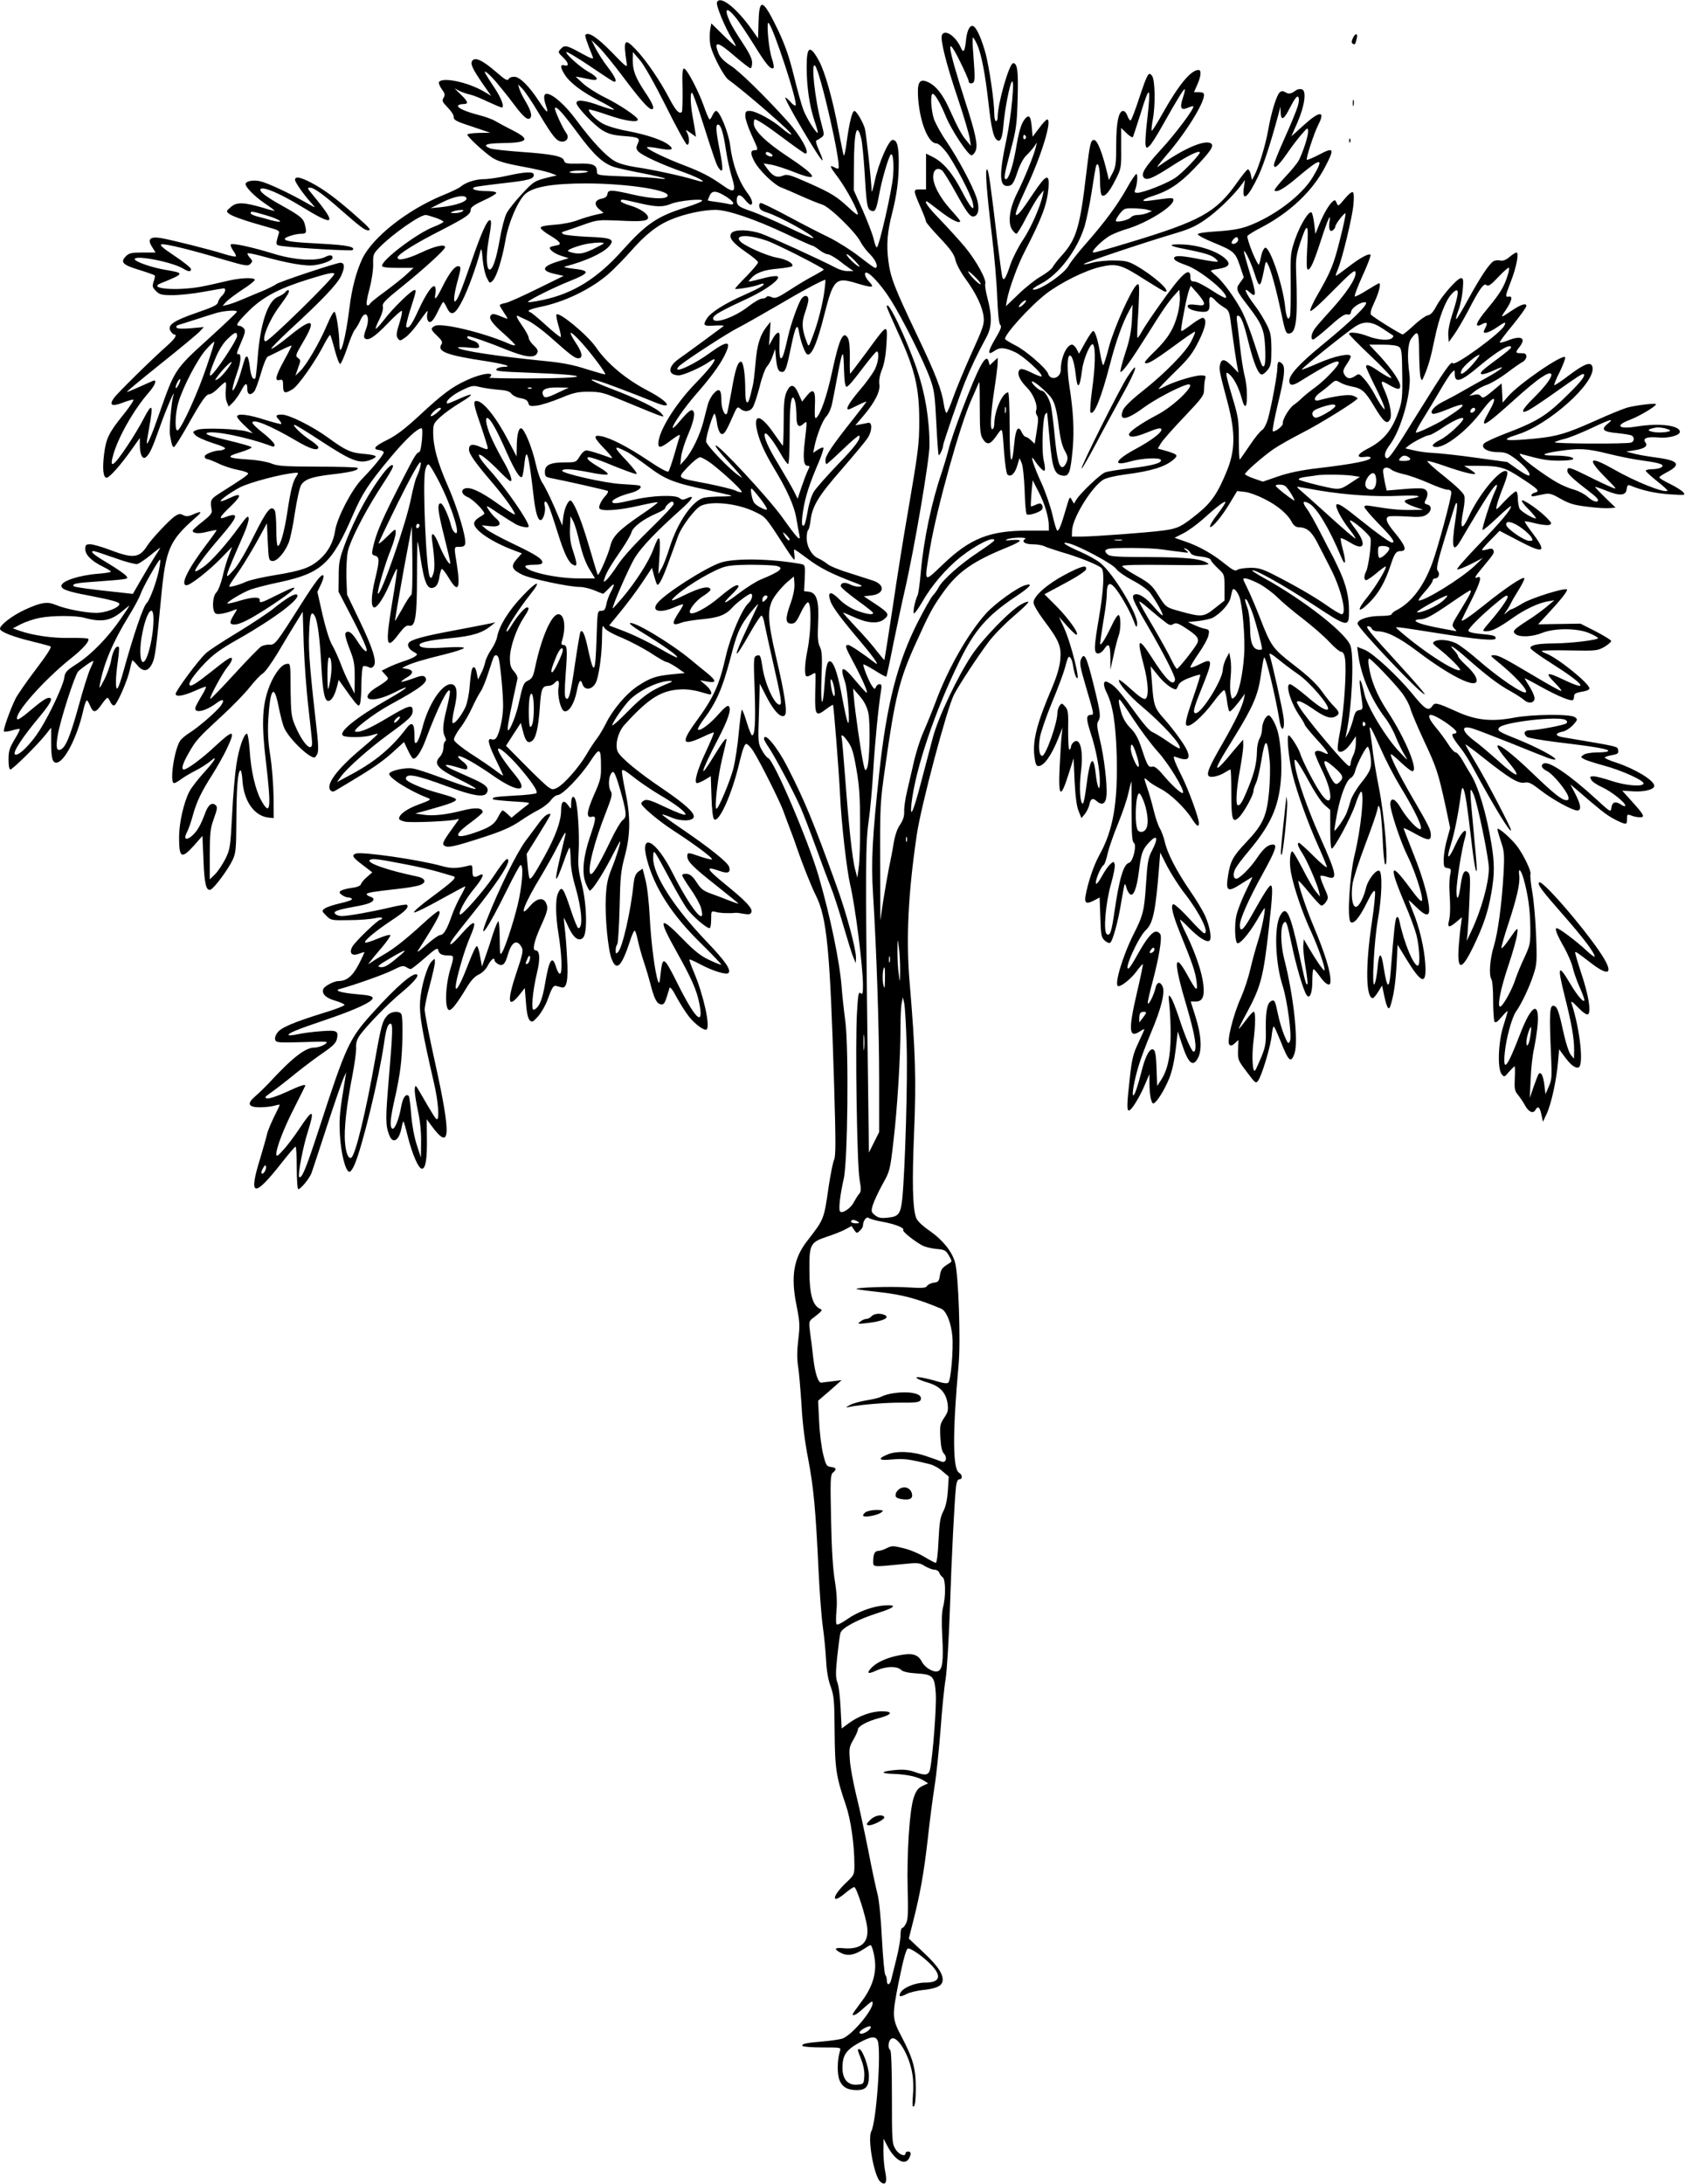  <svg version="1.0" xmlns="http://www.w3.org/2000/svg"
 width="988pt" height="1280pt" viewBox="0 0 988 1280"
 preserveAspectRatio="xMidYMid meet"><g transform="translate(0,1280) scale(0.1,-0.1)"
fill="#000000" stroke="none">
<path d="M4204 12786 c-7 -17 47 -147 86 -210 16 -25 26 -46 23 -46 -4 0 -38
30 -75 67 l-67 66 -7 -37 c-3 -21 -4 -58 0 -83 7 -51 78 -190 108 -211 95 -68
381 -316 368 -320 -5 -2 -30 14 -55 36 -55 48 -154 102 -189 102 -22 0 -26 -4
-26 -31 0 -17 18 -69 39 -115 35 -75 38 -84 21 -84 -30 0 -32 -16 -9 -62 27
-54 116 -140 160 -157 19 -7 72 -30 119 -51 47 -21 101 -43 121 -49 45 -14
195 -161 224 -217 11 -22 37 -56 58 -76 34 -35 50 -78 28 -78 -5 0 -46 30 -92
66 -46 36 -124 85 -173 110 -50 24 -158 79 -241 124 -82 44 -156 80 -163 80
-8 0 -12 -9 -10 -21 2 -16 15 -25 43 -34 72 -21 285 -139 273 -151 -3 -2 -71
27 -151 66 -80 38 -175 79 -209 91 -75 25 -88 34 -88 65 0 37 20 39 47 5 13
-17 29 -31 34 -31 17 0 9 33 -15 64 -54 71 -91 172 -105 285 -9 73 -61 201
-82 201 -5 0 -15 -11 -21 -25 -6 -14 -14 -25 -17 -25 -4 0 -19 35 -34 78 -32
90 -97 214 -115 220 -10 3 -13 -23 -10 -121 1 -69 -1 -129 -4 -133 -15 -15
-36 8 -73 78 -54 104 -136 224 -196 287 -68 72 -76 60 -54 -83 4 -25 -7 -16
-87 67 -85 87 -137 122 -155 103 -5 -5 6 -38 43 -130 6 -15 -8 -11 -68 22 -85
47 -98 50 -121 24 -16 -17 -15 -20 13 -47 35 -33 39 -56 10 -48 -26 7 -26 -11
1 -54 30 -48 102 -102 203 -154 47 -24 86 -47 86 -51 0 -4 -36 6 -81 22 -89
33 -139 39 -139 16 0 -22 107 -134 156 -162 32 -19 63 -27 118 -31 93 -7 101
-12 85 -46 -10 -21 -9 -30 2 -43 19 -23 139 -79 269 -124 105 -38 155 -72 63
-44 -79 24 -252 61 -343 74 -52 8 -101 21 -126 36 -51 29 -132 115 -223 238
-66 90 -141 156 -175 156 -19 0 -20 -24 -5 -69 19 -53 5 -44 -41 26 -57 88
-113 143 -144 143 -14 0 -28 -4 -31 -10 -10 -16 -17 -13 -84 45 -73 62 -114
81 -131 60 -14 -17 -2 -45 59 -134 l51 -73 -45 27 c-94 54 -241 85 -261 54 -3
-6 4 -25 16 -41 19 -26 21 -34 11 -51 -11 -17 -8 -24 23 -56 20 -20 36 -44 36
-53 0 -23 10 -28 120 -64 l95 -32 -67 -1 c-38 -1 -68 -5 -68 -10 0 -12 98
-103 146 -135 31 -20 73 -33 170 -51 71 -13 147 -30 169 -38 l40 -15 -30 -7
c-101 -24 -103 -25 -175 -102 -39 -42 -80 -93 -90 -114 -11 -20 -29 -90 -40
-154 -20 -113 -41 -175 -59 -175 -19 0 -22 80 -7 166 18 101 19 124 8 124 -16
0 -51 -78 -105 -235 -66 -189 -83 -231 -98 -241 -13 -8 -5 53 17 130 17 62 18
76 1 76 -22 0 -52 -40 -91 -117 -38 -77 -52 -91 -43 -45 3 15 2 34 -2 41 -12
19 -51 -36 -99 -140 -38 -83 -56 -108 -70 -95 -3 4 6 44 20 89 40 125 40 127
28 127 -17 0 -126 -106 -177 -173 -25 -32 -47 -56 -50 -54 -2 3 7 28 22 56 15
31 23 60 20 74 -5 19 11 36 112 117 129 104 253 217 253 231 0 20 -60 7 -140
-31 -85 -40 -145 -52 -138 -27 7 20 106 82 254 157 151 78 174 94 174 122 0
13 21 28 75 53 41 18 75 39 75 44 0 7 -24 11 -57 11 -63 0 -100 13 -67 24 11
3 84 13 164 22 151 17 180 25 180 49 0 21 -47 19 -156 -5 -49 -11 -111 -20
-137 -20 -49 0 -109 -20 -137 -45 -8 -7 -55 -30 -105 -50 -208 -86 -409 -245
-470 -370 -36 -76 -62 -175 -76 -289 -22 -182 -58 -312 -59 -211 -1 67 -17
176 -28 187 -5 5 -24 -27 -45 -78 -44 -103 -120 -234 -158 -270 l-27 -26 16
46 c16 43 16 46 -1 58 -16 12 -14 18 27 88 84 141 61 153 -78 40 -54 -44 -102
-78 -105 -74 -3 3 44 51 104 107 195 179 284 273 306 322 22 49 20 75 -5 75
-24 0 -360 -112 -376 -125 -8 -7 -43 -24 -77 -39 -35 -14 -89 -37 -120 -50
-32 -14 -71 -28 -88 -32 l-30 -7 20 23 c11 12 55 45 97 73 43 27 75 54 72 58
-9 15 -92 10 -172 -10 -43 -10 -108 -25 -147 -32 -143 -25 -310 -11 -234 20
144 59 144 60 26 80 -78 13 -177 48 -177 62 0 27 227 -18 287 -57 28 -17 43
-18 43 -1 0 7 -43 42 -96 77 -72 48 -91 66 -76 68 24 4 176 -33 365 -90 127
-37 140 -39 155 -25 14 15 14 18 -3 37 -10 11 -16 22 -13 25 2 3 38 -4 79 -15
155 -43 262 -62 314 -54 52 7 105 28 105 43 0 17 -14 19 -41 6 -52 -28 -182
-20 -305 18 -127 39 -241 64 -251 54 -3 -4 3 -20 15 -37 12 -16 18 -31 14 -33
-4 -3 -34 4 -67 14 -77 25 -317 85 -373 94 -62 10 -79 -7 -51 -51 l21 -34 -76
0 c-63 0 -79 -3 -97 -21 -35 -35 -21 -51 74 -80 49 -15 91 -30 94 -33 3 -3 0
-19 -6 -36 -9 -28 -8 -34 14 -56 21 -21 33 -24 98 -24 40 0 122 9 182 20 60
11 112 20 117 20 15 0 8 -27 -11 -44 -11 -10 -21 -27 -23 -38 -2 -15 -29 -28
-125 -61 -136 -47 -172 -72 -154 -106 7 -11 16 -21 21 -21 22 0 7 -25 -42 -68
-84 -74 -288 -274 -310 -305 -30 -42 -12 -52 52 -27 29 11 57 19 62 18 5 -2
-21 -42 -59 -89 -85 -105 -101 -138 -113 -233 -10 -83 -5 -136 15 -136 17 0
83 75 146 164 l49 69 0 -42 c0 -56 16 -87 36 -70 22 18 37 51 84 184 35 99 95
237 75 171 -10 -34 -23 -190 -19 -221 10 -60 15 -75 24 -75 5 0 41 57 81 128
86 152 108 182 129 182 9 0 31 16 50 35 19 19 37 35 42 35 4 0 5 -19 2 -42 -3
-24 -1 -56 5 -72 l12 -29 23 22 c13 13 35 43 48 67 27 52 38 56 38 14 0 -33
19 -40 41 -14 7 8 24 56 39 106 14 50 32 94 40 98 8 3 43 21 78 38 34 17 62
29 62 26 0 -3 -20 -43 -45 -88 -50 -92 -56 -121 -25 -113 17 4 20 0 20 -34 0
-45 10 -48 56 -20 34 21 136 167 185 264 17 32 33 57 35 54 3 -3 15 -42 27
-88 12 -46 26 -83 32 -82 5 1 23 42 40 91 16 50 37 99 45 109 9 10 24 35 33
56 32 72 62 20 32 -55 -10 -26 -13 -44 -7 -50 19 -19 58 6 134 85 43 45 80 78
84 75 3 -4 -1 -28 -9 -55 -24 -76 -26 -91 -13 -108 10 -14 14 -13 42 7 18 12
49 47 70 76 66 91 65 91 59 62 -3 -14 -1 -31 4 -39 13 -21 32 -3 61 59 13 27
26 50 29 50 3 0 13 -15 21 -33 25 -53 48 -43 92 43 33 65 81 197 104 285 6 25
9 17 14 -45 4 -42 15 -91 25 -109 16 -33 17 -33 35 -15 23 25 55 128 74 237
17 102 75 236 118 272 49 41 160 60 358 60 250 -1 507 -42 472 -77 -17 -17
-97 -12 -198 11 -130 30 -148 30 -152 5 -2 -15 -12 -24 -33 -28 -42 -8 -48
-34 -16 -62 l26 -22 -48 -11 c-27 -6 -73 -20 -103 -31 -30 -12 -88 -24 -135
-27 -57 -4 -83 -10 -83 -18 0 -7 25 -28 57 -46 59 -36 70 -52 37 -57 -10 -2
-25 -5 -33 -8 -23 -7 13 -39 62 -54 l42 -13 -59 -18 c-102 -31 -107 -57 -16
-76 l45 -10 -155 -76 c-85 -42 -169 -80 -187 -83 -18 -3 -33 -9 -33 -13 0 -3
12 -24 26 -45 23 -33 24 -38 8 -31 -69 28 -74 29 -85 18 -17 -17 6 -49 81
-114 33 -30 60 -57 60 -61 0 -5 -17 -1 -37 8 -148 65 -395 124 -433 104 -27
-14 -26 -21 14 -59 29 -28 33 -37 23 -51 -24 -40 33 -62 258 -96 115 -18 165
-33 109 -34 -17 0 -37 -6 -43 -13 -9 -12 22 -15 182 -21 386 -14 388 -33 2
-34 -132 0 -234 2 -227 5 6 2 12 9 12 15 0 18 -76 2 -147 -32 -85 -39 -139
-80 -278 -209 -78 -72 -131 -113 -184 -139 -77 -38 -89 -55 -46 -60 14 -2 25
-8 25 -13 0 -13 -58 -85 -128 -157 -61 -63 -146 -228 -157 -302 -10 -67 -41
-125 -91 -169 -56 -49 -105 -66 -263 -92 -69 -11 -143 -28 -167 -38 -23 -11
-56 -22 -74 -26 -37 -8 -40 -15 36 95 28 41 75 120 105 174 l54 99 5 -109 c5
-102 6 -109 26 -112 25 -4 69 43 95 103 10 22 27 103 38 179 12 77 28 151 37
164 22 34 64 48 183 62 107 12 159 25 147 38 -4 4 -110 7 -234 7 -196 1 -233
3 -272 19 -26 10 -83 20 -135 23 -125 8 -134 16 -47 42 40 12 70 26 67 30 -2
5 -66 23 -142 41 -101 24 -132 35 -120 42 32 18 246 -26 382 -78 9 -4 15 0 15
9 0 8 -29 39 -65 67 -36 28 -65 56 -65 62 0 27 105 -16 255 -104 81 -48 125
-62 132 -42 2 6 -18 25 -44 42 -53 34 -113 92 -96 92 6 0 78 -44 160 -98 170
-111 217 -130 278 -110 22 7 39 18 38 23 -2 6 -33 12 -70 15 -76 6 -107 20
-208 94 -92 67 -230 136 -272 136 -37 0 -40 -6 -16 -32 9 -10 14 -20 12 -23
-3 -2 -46 9 -97 25 -96 31 -162 39 -162 18 0 -6 21 -31 46 -54 l46 -43 -34 10
c-52 16 -258 23 -292 10 -28 -11 -28 -12 -11 -31 10 -11 56 -32 103 -47 56
-17 79 -29 70 -34 -7 -5 -20 -9 -28 -9 -35 0 -90 -22 -90 -35 0 -8 6 -15 13
-15 6 0 37 -12 67 -26 30 -15 82 -32 115 -38 33 -6 60 -16 60 -21 -1 -9 -28
-28 -175 -121 -46 -30 -49 -38 -38 -98 2 -14 -14 -32 -54 -63 -32 -25 -58 -48
-58 -53 0 -17 37 -20 88 -6 29 7 52 11 52 9 0 -3 -26 -40 -58 -82 -112 -148
-157 -241 -118 -241 22 0 127 82 200 156 l67 69 -19 -50 c-11 -27 -28 -84 -37
-125 -10 -41 -26 -83 -37 -93 -24 -24 -26 -115 -1 -124 15 -6 64 4 107 22 19
8 19 7 -2 -27 -28 -46 -28 -58 3 -58 34 0 98 33 225 117 111 74 155 112 107
94 -14 -5 -57 -26 -96 -45 -76 -39 -92 -43 -88 -24 4 21 -41 20 -115 -2 -38
-12 -72 -19 -74 -17 -8 7 89 65 136 82 25 9 105 30 179 45 237 52 298 109 421
393 54 125 92 183 218 334 88 106 159 173 184 173 11 0 -1 -135 -13 -139 -17
-5 -27 -21 -91 -146 -131 -254 -163 -329 -183 -423 -6 -29 -4 -34 14 -39 27
-7 27 -28 1 -135 -25 -102 -26 -168 -5 -168 20 0 63 69 99 159 16 39 31 69 34
67 2 -3 -10 -90 -28 -195 -42 -255 -36 -286 38 -187 31 41 46 53 61 49 36 -9
46 51 46 284 0 116 2 210 4 208 2 -3 10 -46 17 -97 23 -151 42 -190 83 -169
13 8 22 26 27 56 3 25 10 47 14 50 4 3 23 -21 42 -53 54 -91 69 -65 47 78 -18
111 -18 105 16 105 22 0 31 5 33 20 5 40 -47 213 -103 339 -59 135 -85 227
-85 312 0 48 3 54 43 91 24 22 76 59 116 83 87 52 82 63 -10 21 -35 -16 -65
-28 -67 -26 -13 12 28 49 83 76 59 29 68 31 107 21 24 -6 72 -13 107 -16 48
-3 69 -9 80 -24 9 -11 33 -23 55 -26 27 -5 40 -13 44 -28 4 -18 10 -20 51 -15
25 3 87 23 136 43 76 32 102 38 165 38 64 0 88 -5 165 -37 169 -70 240 -99
260 -105 20 -5 20 -5 1 17 -26 29 -143 86 -288 141 -113 43 -157 69 -82 48 38
-10 222 -80 332 -125 115 -48 87 1 -39 67 -129 67 -240 160 -305 255 -49 71
-214 208 -231 192 -3 -4 2 -34 12 -67 10 -33 16 -63 13 -65 -3 -3 -42 28 -88
70 -45 41 -86 75 -91 75 -5 0 -9 4 -9 9 0 4 28 14 62 21 145 28 304 105 409
197 30 27 88 86 128 131 87 99 157 154 240 187 77 32 186 55 256 55 72 0 233
-55 415 -141 80 -38 149 -69 154 -69 4 0 22 -11 40 -25 18 -14 40 -25 49 -25
9 0 36 -15 60 -32 23 -18 54 -41 67 -50 l25 -17 -33 0 c-18 -1 -50 8 -70 19
-87 46 -383 181 -437 200 -71 25 -157 27 -176 4 -20 -24 7 -58 87 -113 38 -26
69 -52 69 -58 0 -7 -30 -43 -67 -81 -38 -38 -68 -72 -68 -74 0 -7 104 10 136
22 15 6 29 9 31 7 7 -8 -24 -26 -116 -67 -108 -47 -192 -100 -215 -135 -27
-42 -21 -48 44 -43 33 2 57 1 53 -3 -10 -8 -208 -154 -265 -194 -64 -46 -63
-94 2 -95 27 0 135 48 181 81 16 11 29 17 29 12 0 -16 -34 -59 -120 -148 -116
-122 -210 -276 -210 -346 0 -28 18 -23 78 23 36 27 53 35 48 23 -3 -10 -18
-59 -32 -109 -15 -50 -30 -95 -35 -100 -5 -5 -55 22 -121 67 -117 78 -219 131
-275 141 -48 8 -42 -9 25 -78 31 -32 48 -55 37 -51 -79 29 -131 45 -147 45
-11 0 -27 -15 -39 -35 -21 -34 -22 -35 -87 -35 -85 0 -117 -15 -117 -55 0 -26
4 -31 35 -37 85 -16 326 -71 333 -75 5 -3 0 -15 -11 -27 -27 -29 -44 -65 -37
-76 11 -18 114 -11 227 15 61 14 112 24 115 21 2 -2 -42 -36 -99 -74 -128 -87
-167 -127 -179 -181 -11 -47 -67 -177 -74 -170 -2 3 -25 77 -50 164 -42 143
-81 244 -105 269 -14 14 -40 -38 -47 -93 l-6 -51 -47 110 c-26 60 -57 122 -69
139 -12 16 -30 68 -40 114 -21 94 -67 207 -86 207 -15 0 -25 -44 -25 -114 l-1
-51 -47 90 c-72 139 -149 235 -188 235 -21 0 -18 -19 26 -146 22 -65 40 -123
40 -130 0 -10 -10 -8 -42 6 -48 21 -68 17 -68 -15 0 -25 35 -75 136 -193 72
-84 140 -180 132 -187 -2 -3 -49 27 -102 65 -98 70 -160 98 -190 87 -27 -10
-18 -36 17 -51 29 -11 97 -80 97 -96 0 -3 -14 -13 -30 -22 -17 -10 -30 -25
-30 -36 0 -39 104 -109 232 -157 l48 -18 -30 -34 c-37 -42 -30 -61 34 -92 51
-24 273 -71 334 -71 22 0 61 -9 87 -20 26 -11 49 -20 51 -20 3 0 18 15 35 32
34 37 37 28 10 -23 -11 -20 -23 -53 -26 -73 -6 -29 -12 -36 -30 -36 -22 0 -22
-2 -27 -160 -7 -211 -15 -223 -49 -69 -19 90 -32 120 -45 107 -3 -4 -17 -84
-31 -180 -28 -192 -38 -227 -55 -210 -8 8 -8 48 -1 144 11 144 9 168 -14 168
-11 0 -13 6 -8 23 25 81 15 157 -21 157 -40 0 -99 -135 -136 -310 -11 -54 -18
-67 -40 -78 -28 -13 -32 -22 -58 -142 -14 -63 -49 -150 -60 -150 -8 0 -1 44
30 190 12 52 22 103 24 112 2 10 -7 29 -20 43 -19 21 -24 37 -24 78 0 63 37
169 79 234 32 48 37 63 22 63 -15 0 -60 -53 -92 -106 -16 -27 -29 -42 -29 -33
0 19 77 137 140 216 70 87 40 81 -45 -9 -83 -87 -138 -176 -150 -241 -4 -20
-20 -54 -35 -75 -15 -21 -31 -54 -35 -73 -4 -19 -15 -49 -25 -68 l-17 -34 -7
36 c-7 38 -20 48 -29 23 -3 -7 -9 -51 -13 -97 -3 -47 -15 -102 -25 -124 -25
-52 -65 -102 -75 -92 -4 4 0 41 10 83 23 97 16 144 -21 144 -54 0 -134 -123
-168 -262 -10 -37 -24 -73 -31 -79 -12 -10 -14 -2 -14 44 0 70 -15 81 -49 36
-84 -111 -179 -191 -316 -265 l-89 -48 22 31 c35 50 167 166 276 246 127 92
146 110 146 142 0 38 -23 32 -144 -40 -112 -67 -164 -89 -192 -83 -24 4 103
103 204 158 184 100 230 136 203 163 -9 9 -26 7 -73 -11 -34 -12 -63 -20 -65
-18 -2 2 12 13 32 25 42 24 41 44 0 51 l-28 5 24 12 c35 17 99 37 227 68 61
15 112 32 112 37 0 6 -40 7 -108 3 -106 -7 -152 -3 -152 15 0 15 62 29 185 40
123 12 182 30 233 71 l27 22 -25 -6 c-14 -3 -111 -22 -217 -42 -183 -34 -255
-54 -267 -74 -10 -15 3 -37 30 -52 23 -12 24 -14 8 -26 -9 -7 -40 -20 -68 -29
-28 -9 -68 -25 -90 -36 l-38 -19 21 -23 c20 -22 20 -23 4 -38 -10 -8 -35 -25
-56 -37 -46 -28 -65 -58 -42 -67 24 -10 84 5 147 37 104 53 85 30 -31 -36
-194 -111 -300 -197 -269 -217 19 -12 130 -10 167 3 18 6 34 10 36 8 2 -2 -42
-42 -97 -88 -144 -121 -211 -212 -179 -244 9 -9 17 -8 34 3 12 7 47 28 77 46
129 77 191 119 253 175 l66 60 22 -46 c12 -25 25 -48 30 -50 15 -10 49 38 75
109 70 188 135 318 142 285 2 -9 -7 -54 -18 -100 -24 -94 -27 -137 -11 -167 7
-14 8 -23 1 -27 -5 -3 -10 -20 -10 -37 0 -19 -9 -41 -22 -55 -37 -39 -12 -69
109 -128 166 -82 129 -78 -105 9 -67 25 -140 49 -162 52 -42 7 -126 -11 -137
-29 -12 -20 114 -101 226 -144 22 -8 17 -12 -51 -37 -72 -26 -118 -59 -118
-84 0 -6 16 -14 36 -18 40 -7 275 3 302 14 15 5 16 4 2 -15 -83 -114 -90 -128
-75 -139 20 -15 60 -6 238 52 101 33 155 57 204 90 36 25 87 56 114 69 26 14
57 38 69 55 12 16 30 30 40 30 27 0 134 110 190 196 57 87 64 84 64 -31 1 -61
-4 -82 -42 -166 -43 -99 -46 -135 -11 -126 27 7 24 -13 -12 -119 -39 -116 -48
-208 -25 -269 10 -25 21 -45 24 -45 14 1 71 88 122 185 28 55 53 101 55 103
10 11 -20 -89 -47 -155 -26 -64 -32 -96 -36 -176 -5 -114 13 -305 35 -359 29
-73 58 -43 108 109 9 29 20 55 25 58 5 3 13 -21 19 -52 7 -32 23 -92 37 -133
14 -41 31 -100 39 -131 18 -72 34 -106 52 -113 22 -9 30 0 43 42 6 20 14 44
16 52 3 9 20 -13 42 -56 21 -38 54 -90 74 -115 38 -46 90 -83 102 -72 21 21
-20 205 -74 332 -17 40 -30 75 -27 77 2 2 28 -9 58 -25 75 -41 158 -66 170
-54 18 18 -17 69 -131 188 -189 198 -310 387 -310 485 1 42 2 44 16 25 8 -11
45 -78 82 -148 37 -70 83 -149 102 -175 34 -45 112 -112 131 -112 5 0 9 23 9
51 0 51 0 51 28 44 24 -7 81 -9 115 -5 6 1 29 -2 49 -6 30 -5 39 -3 44 10 8
22 -30 63 -153 163 -114 93 -121 109 -32 78 47 -17 65 -9 54 25 -8 26 -117
113 -276 221 -66 45 -118 83 -116 85 2 2 25 -5 51 -16 56 -25 129 -24 134 2 5
25 -54 78 -185 167 -138 93 -241 178 -260 214 -19 38 0 116 39 159 149 164
222 207 349 208 25 0 68 -7 95 -15 27 -8 52 -15 57 -15 18 0 4 31 -25 55 l-33
28 43 -8 c54 -9 54 4 0 49 -24 19 -68 55 -98 80 -118 98 -339 230 -356 213 -4
-3 22 -23 56 -44 148 -91 228 -148 220 -156 -3 -3 -50 22 -105 54 -55 32 -143
75 -196 96 l-97 37 68 83 c37 45 94 121 126 169 l57 86 12 -46 c7 -25 15 -49
18 -52 10 -10 34 38 71 141 20 55 44 119 52 143 21 57 97 158 133 177 62 31
216 15 318 -35 65 -32 57 -22 187 -222 21 -32 40 -58 43 -58 3 0 3 14 1 30 -3
17 -2 30 0 30 3 0 39 -26 81 -57 69 -52 140 -88 276 -139 42 -16 46 -19 25
-22 -14 -2 -39 4 -54 12 -31 16 -56 12 -56 -9 0 -8 43 -44 95 -82 52 -37 94
-71 95 -75 0 -14 -38 -8 -96 13 -36 14 -74 38 -102 66 -50 51 -72 47 -53 -9
12 -36 61 -102 189 -253 74 -89 104 -135 70 -108 -63 49 -143 103 -154 103
-21 0 -18 -12 25 -92 52 -96 93 -188 83 -188 -4 0 -33 32 -65 70 -76 93 -96
91 -62 -7 16 -47 32 -272 16 -236 -6 12 -19 73 -31 136 -23 129 -45 200 -65
217 -22 18 -33 -19 -40 -132 -11 -155 -24 -124 -18 40 5 122 3 155 -9 180 -12
24 -15 54 -11 139 7 131 -8 179 -54 185 l-28 3 4 77 c3 74 2 77 -20 82 -173
32 -394 36 -475 8 -94 -33 -331 -185 -371 -239 -35 -47 20 -58 102 -22 25 11
48 19 50 17 3 -2 -9 -24 -25 -48 -44 -67 -40 -81 17 -59 15 6 70 15 122 20 96
9 137 25 177 70 23 26 94 79 106 79 16 0 8 -37 -14 -56 -36 -32 -106 -195
-132 -311 -39 -171 -71 -241 -178 -387 -87 -120 -77 -141 41 -86 35 17 65 29
67 27 2 -2 -19 -53 -47 -113 -51 -107 -72 -184 -51 -184 6 0 26 9 46 20 l34
21 4 -120 c2 -74 8 -125 15 -132 27 -27 106 147 149 333 18 74 30 108 40 108
7 0 26 -19 41 -42 41 -65 157 -296 177 -353 10 -27 28 -77 41 -110 13 -33 30
-80 38 -105 28 -83 84 -225 110 -276 66 -131 84 -317 108 -1111 10 -334 10
-417 0 -440 -7 -15 -21 -86 -32 -158 -28 -194 -26 -189 -125 -317 -80 -102
-98 -207 -64 -376 20 -101 21 -120 11 -204 -8 -65 -8 -112 -1 -158 6 -36 14
-138 20 -226 5 -104 20 -217 39 -315 31 -163 44 -292 61 -659 6 -124 17 -270
25 -325 8 -55 16 -143 19 -195 3 -62 12 -116 27 -155 19 -54 22 -82 23 -265 2
-220 9 -263 66 -430 29 -85 50 -232 50 -351 0 -56 -2 -59 -46 -101 -87 -81
-93 -136 -7 -63 23 19 46 35 52 35 13 0 68 -170 76 -236 11 -91 -38 -133 -145
-122 -48 4 -51 -6 -9 -28 39 -20 79 -13 131 21 21 14 40 25 42 25 11 0 29 -80
28 -123 -1 -72 -28 -141 -83 -212 -27 -36 -49 -67 -49 -70 0 -15 25 -1 65 36
25 23 47 40 49 38 25 -26 -116 -199 -177 -218 -18 -5 -68 -12 -112 -16 -97 -8
-127 -14 -119 -26 3 -5 55 -9 116 -9 110 0 110 0 103 -22 -16 -52 -17 -134 -2
-171 17 -40 47 -57 101 -57 53 0 71 20 71 83 0 53 -38 157 -57 157 -11 0 -11
-2 12 -61 13 -33 20 -69 18 -98 -3 -45 -4 -46 -40 -49 -56 -5 -88 31 -88 98 0
73 20 103 93 145 75 41 102 44 114 13 21 -60 -8 -474 -38 -530 -23 -43 16
-261 52 -294 31 -28 43 -6 30 56 -6 28 -11 83 -11 123 l1 72 21 -40 c43 -85
104 -120 128 -76 14 27 13 41 -5 41 -8 0 -15 -4 -15 -10 0 -24 -40 -8 -59 24
-20 32 -21 47 -21 304 0 170 -4 273 -10 277 -15 9 -12 51 4 64 34 29 108 -90
126 -206 6 -32 7 -89 3 -127 -4 -51 -3 -67 5 -62 8 5 12 42 12 107 0 116 -16
174 -85 305 -54 103 -55 117 -16 314 29 142 45 200 56 200 18 0 76 -39 122
-83 78 -74 71 -117 -22 -117 -58 0 -128 -29 -145 -59 -13 -26 -1 -27 40 -6 15
8 55 17 87 21 78 8 112 22 119 49 10 39 -25 92 -113 174 l-84 79 25 99 c43
168 64 291 86 483 11 102 29 241 40 310 11 68 26 217 35 330 8 113 21 248 30
300 8 52 19 237 25 410 10 313 27 636 36 718 3 27 10 42 20 42 19 0 18 27 -2
38 -38 21 -39 235 -3 634 13 140 -1 532 -21 600 -19 65 -72 130 -147 183 -49
34 -75 60 -82 80 -20 60 -23 210 -11 497 13 309 8 476 -26 878 -22 254 -9 524
42 869 25 169 176 737 218 820 31 59 133 215 203 309 30 40 95 106 144 148 49
41 89 80 89 85 0 6 -19 0 -42 -13 -64 -35 -226 -202 -290 -298 -85 -129 -197
-365 -228 -483 -15 -56 -47 -177 -71 -269 -44 -169 -65 -213 -54 -115 23 200
137 540 281 832 89 183 163 267 329 378 86 57 107 82 56 67 -46 -13 -176 -107
-228 -164 -104 -115 -223 -322 -295 -516 -22 -58 -55 -139 -74 -182 -19 -42
-45 -125 -58 -185 -14 -59 -32 -137 -40 -173 -8 -36 -15 -83 -14 -105 1 -28
-6 -51 -24 -78 -17 -24 -30 -63 -38 -110 -6 -39 -19 -106 -28 -147 -8 -41 -23
-127 -33 -190 l-17 -115 -1 343 c-1 333 0 350 30 560 57 407 83 511 179 722
80 177 99 212 159 296 88 124 176 185 384 269 37 15 67 31 67 36 0 5 -21 6
-47 4 -35 -4 -42 -3 -28 4 26 12 125 14 106 2 -24 -15 -1 -31 45 -31 25 0 54
-5 65 -10 10 -6 56 -21 101 -35 106 -30 229 -80 239 -97 16 -24 9 -136 -16
-282 -31 -180 -32 -216 -6 -216 10 0 26 11 35 25 27 41 36 29 37 -47 l0 -73
19 85 c10 47 23 98 29 113 14 36 14 114 1 122 -6 4 -25 -25 -44 -67 -19 -40
-42 -82 -51 -93 -16 -19 -16 -18 -11 20 3 22 12 81 20 130 9 50 16 111 16 137
0 58 16 70 46 35 33 -38 87 -133 110 -192 17 -44 19 -47 22 -23 6 55 -136 292
-215 358 -21 17 -74 47 -118 66 -88 38 -120 61 -70 50 58 -13 257 -119 279
-149 11 -16 56 -47 98 -69 43 -22 87 -54 101 -71 35 -48 80 -127 74 -133 -3
-3 -24 18 -48 46 -47 56 -92 85 -116 76 -21 -9 -11 -34 73 -178 96 -165 164
-298 164 -320 0 -10 -6 -18 -13 -18 -20 0 -59 46 -121 143 -81 126 -92 119
-51 -35 29 -107 33 -196 10 -204 -9 -4 -40 17 -81 55 -37 34 -69 59 -72 56
-11 -11 58 -93 133 -155 124 -104 238 -230 222 -246 -3 -3 -34 15 -69 40 -36
25 -76 49 -90 55 -15 5 -52 47 -89 98 -91 126 -130 173 -162 189 -24 13 -28
13 -33 0 -3 -8 3 -31 14 -53 37 -73 54 -179 60 -370 7 -279 -20 -439 -103
-587 -33 -60 -67 -163 -80 -238 -7 -43 6 -49 55 -23 l28 15 4 -115 c3 -101 5
-117 24 -136 12 -12 27 -18 33 -15 16 10 48 128 66 241 9 54 18 101 20 103 2
2 7 -7 10 -21 4 -15 13 -31 20 -37 21 -18 41 32 54 139 13 102 20 122 59 164
48 51 56 27 17 -48 -22 -41 -27 -67 -35 -194 -10 -156 -17 -187 -73 -296 -66
-132 -117 -305 -89 -305 20 0 74 44 104 84 18 25 36 45 39 46 3 0 -12 -73 -33
-162 -53 -226 -49 -276 16 -233 14 10 26 15 26 12 0 -3 -16 -38 -35 -79 -30
-63 -38 -94 -50 -204 -18 -161 -19 -197 -3 -192 17 6 66 88 94 157 l24 56 0
-50 c0 -72 11 -126 24 -122 19 6 64 78 92 147 17 42 30 103 38 170 l12 105 23
-70 c38 -118 66 -143 96 -85 24 46 19 134 -14 238 l-29 92 29 0 c40 0 53 29
45 99 -8 73 -46 184 -99 294 -24 48 -40 87 -37 87 3 0 28 -23 55 -51 55 -55
100 -83 116 -73 16 10 4 82 -24 145 -13 30 -54 98 -91 151 -79 116 -131 217
-146 284 -6 26 -19 62 -29 79 -10 16 -26 64 -36 105 -10 41 -26 99 -37 129
-23 68 -23 69 5 44 12 -12 45 -32 72 -46 56 -28 142 -110 183 -174 28 -45 42
-54 42 -27 0 29 -61 196 -100 274 -21 41 -41 85 -44 98 -7 20 -5 21 19 12 80
-30 86 8 16 106 -26 38 -69 92 -95 121 -56 62 -62 79 -71 209 l-8 99 42 -52
c35 -45 84 -83 106 -83 3 0 9 10 14 23 6 16 27 30 67 45 32 12 60 20 62 18 2
-2 -18 -67 -45 -144 -37 -108 -45 -144 -36 -153 17 -17 93 49 160 139 29 40
58 70 62 67 5 -3 12 -32 16 -65 4 -33 11 -60 15 -60 8 0 41 37 72 80 l18 25
-6 -30 c-10 -47 -49 -129 -124 -260 -81 -140 -99 -183 -80 -195 15 -9 63 3 96
25 13 8 26 15 29 15 3 0 5 -62 5 -137 0 -158 7 -179 44 -144 28 26 86 131 86
155 0 10 7 30 14 45 8 15 22 73 31 127 23 144 36 145 50 4 4 -36 2 -119 -4
-184 -14 -142 -36 -190 -137 -296 -74 -78 -90 -108 -103 -191 -15 -93 -3 -101
77 -49 35 22 64 40 65 40 2 0 -16 -39 -40 -87 -23 -48 -48 -112 -54 -142 -11
-54 -8 -145 5 -158 12 -12 68 52 114 130 24 42 46 76 47 75 7 -7 -18 -131 -40
-198 -13 -41 -33 -114 -44 -162 -11 -48 -36 -123 -55 -166 -45 -99 -84 -258
-68 -274 9 -9 17 -7 33 8 l21 19 -2 -45 c-3 -71 -3 -72 52 -144 48 -64 52 -68
65 -50 22 30 74 203 80 267 3 32 9 54 13 50 5 -4 22 -44 40 -88 46 -117 60
-129 81 -68 23 72 -6 339 -61 553 -22 87 -23 191 -2 212 14 14 18 5 46 -128
25 -121 68 -266 86 -294 19 -30 35 7 35 80 0 39 3 70 7 70 4 0 21 -20 39 -45
31 -44 58 -58 60 -32 5 51 -29 162 -98 327 -45 106 -96 260 -89 267 2 2 30
-28 62 -68 33 -40 64 -74 71 -76 6 -2 19 7 28 21 16 24 15 28 -11 86 -15 33
-24 63 -21 66 3 4 21 1 38 -5 65 -22 59 11 -44 241 -68 152 -132 334 -143 409
-6 40 -5 42 9 29 8 -8 41 -62 72 -120 31 -58 71 -119 90 -136 l35 -31 0 -111
c0 -61 3 -113 8 -115 12 -8 115 183 140 260 13 40 28 73 33 73 21 0 -1 -221
-38 -370 -29 -120 -45 -372 -24 -393 17 -17 52 23 96 113 27 55 42 76 47 66 4
-7 -4 -89 -18 -182 -38 -252 -36 -444 6 -444 4 0 19 17 31 37 l23 37 14 -67
c15 -67 26 -83 36 -49 19 62 29 132 35 236 l6 119 51 -84 c91 -148 120 -155
111 -25 -6 91 -34 211 -72 303 -14 35 -25 64 -25 66 0 3 20 -15 44 -39 50 -50
76 -57 76 -19 0 62 -36 191 -91 328 -32 81 -59 150 -59 153 0 3 29 -10 64 -30
77 -43 96 -45 96 -11 0 31 -10 52 -111 225 -78 134 -135 250 -122 250 3 0 30
-22 59 -50 29 -27 58 -50 65 -50 39 0 -41 194 -149 357 -59 91 -94 177 -106
261 -4 23 -3 42 2 42 11 0 143 -137 190 -198 23 -29 46 -72 52 -95 6 -23 42
-107 79 -187 74 -157 84 -188 127 -384 l27 -129 -18 -66 c-11 -36 -19 -88 -20
-116 0 -45 2 -50 23 -53 21 -3 22 -7 15 -40 -4 -20 -6 -62 -4 -92 6 -96 5
-144 -3 -177 -10 -41 1 -42 44 -6 l32 27 -5 -40 c-4 -21 -9 -76 -13 -121 -12
-155 14 -158 86 -9 58 121 86 202 105 315 19 107 19 175 -1 292 -29 174 -76
329 -119 399 -12 19 -34 56 -49 83 -15 26 -33 47 -40 47 -8 0 -29 23 -46 51
-18 28 -50 71 -72 97 -38 46 -48 72 -28 72 29 0 150 -82 150 -101 0 -5 -7 -9
-15 -9 -20 0 -7 -26 40 -85 18 -22 52 -76 75 -120 116 -215 220 -386 220 -360
0 14 -145 292 -204 389 -36 60 -64 111 -63 113 2 1 52 -36 111 -83 147 -116
199 -148 236 -141 24 5 40 -3 99 -49 66 -51 181 -114 209 -114 25 0 23 29 -8
91 l-32 62 40 -34 c131 -113 166 -141 205 -163 23 -13 52 -27 65 -31 19 -6 22
-3 22 24 0 29 2 30 26 21 14 -6 36 -10 50 -10 32 0 24 14 -49 95 l-55 61 64
-4 c67 -4 124 11 124 32 0 32 -113 100 -222 136 -38 12 -68 25 -68 30 0 4 18
10 41 14 34 6 40 10 37 29 -3 23 9 20 -318 75 -52 8 -56 24 -8 34 18 3 45 21
62 39 27 31 28 33 10 46 -26 19 -250 17 -355 -3 -131 -25 -223 -16 -334 34
-125 56 -131 57 -148 32 -21 -30 -42 -17 -115 73 -88 107 -231 239 -281 259
l-43 17 7 -52 c17 -120 76 -258 156 -363 22 -28 51 -80 64 -115 14 -35 37 -81
51 -104 23 -37 21 -36 -29 17 -79 82 -192 268 -207 343 -7 33 -17 67 -22 75
-9 14 -7 -20 9 -127 5 -37 3 -42 -17 -45 -18 -2 -26 -14 -36 -56 -8 -29 -21
-65 -29 -80 l-16 -27 6 30 c32 148 45 433 25 507 -20 72 -271 269 -508 400
-40 22 -71 42 -69 45 11 10 184 -87 355 -199 208 -137 212 -138 212 -37 0 82
-17 152 -57 239 -19 41 -39 82 -44 90 -5 8 -34 65 -65 125 -31 61 -67 125 -81
143 -29 39 -24 51 12 32 46 -24 121 -150 189 -314 24 -59 31 -36 11 39 -10 36
-16 68 -13 71 3 2 29 -10 57 -27 83 -52 96 -8 26 84 -20 26 -33 47 -29 47 19
0 114 -83 120 -104 7 -28 -12 -170 -26 -196 -13 -25 -13 -50 1 -50 6 0 33 18
59 40 26 22 51 40 54 40 14 0 -56 -117 -105 -178 -67 -81 -59 -103 12 -32 55
56 91 120 124 220 21 65 31 80 56 80 43 0 32 31 -43 121 -39 48 -47 74 -25 82
6 3 53 3 104 0 76 -5 97 -3 118 11 30 20 33 52 4 59 -17 5 -19 9 -10 26 19 34
13 60 -14 67 -14 4 -68 2 -120 -3 l-94 -8 -11 48 c-5 26 -10 57 -10 67 0 23
26 26 49 7 9 -8 41 -19 71 -26 30 -6 95 -29 145 -51 49 -22 99 -40 112 -40 15
0 23 -6 23 -17 0 -33 -79 -324 -111 -411 -50 -137 -122 -232 -208 -277 -17 -8
-31 -20 -31 -25 0 -6 -29 -10 -65 -10 -73 0 -135 -21 -135 -45 0 -25 382 -426
394 -414 3 3 -65 81 -150 174 -177 193 -203 225 -181 225 8 0 17 -7 21 -15 3
-8 18 -15 33 -15 55 0 126 -36 231 -115 223 -169 385 -240 344 -150 -7 15 -32
45 -57 67 -25 23 -45 46 -45 51 0 6 -10 21 -22 34 -45 49 1 20 77 -48 113 -99
181 -151 250 -189 33 -18 70 -42 82 -53 25 -22 56 -19 61 7 2 10 -10 40 -27
68 -17 27 -31 51 -31 53 0 1 44 -21 97 -51 100 -55 177 -87 187 -76 3 3 6 13
6 23 0 13 11 19 45 25 26 3 45 12 45 19 0 29 -186 179 -254 205 -14 5 -26 12
-26 15 0 3 73 5 163 3 156 -3 164 -2 205 21 23 14 41 30 39 35 -2 6 -43 31
-91 56 l-89 45 -124 -2 -124 -2 59 64 c71 76 117 134 110 140 -12 12 -207 -49
-260 -81 -31 -19 -59 -34 -64 -34 -4 0 -17 -8 -28 -18 -20 -17 -20 -17 -3 8
10 14 23 36 29 50 7 14 28 49 46 78 18 29 32 58 30 63 -5 14 -113 -59 -231
-154 -91 -73 -143 -108 -136 -90 2 5 25 52 51 104 56 111 70 156 44 146 -25
-10 -20 1 27 57 66 80 70 85 64 100 -5 12 -13 13 -36 6 -17 -5 -31 -6 -31 -2
0 3 23 30 52 59 l51 52 115 -60 c151 -79 165 -67 69 59 -22 29 -38 54 -36 56
2 2 31 -3 65 -12 33 -8 69 -12 79 -8 16 6 15 10 -16 42 -43 44 -137 109 -145
101 -4 -4 14 -28 40 -53 25 -26 44 -49 42 -51 -8 -8 -85 37 -96 56 -5 11 -10
38 -10 60 0 24 -5 41 -11 41 -7 0 -36 -26 -66 -57 -50 -54 -53 -56 -47 -28 3
17 19 63 35 103 32 82 35 102 16 102 -42 0 -158 -144 -213 -264 -43 -93 -56
-79 -33 37 6 30 9 67 5 81 -4 16 -45 56 -116 113 -61 48 -106 89 -100 91 5 2
54 -12 107 -31 98 -34 173 -53 173 -42 0 3 -15 14 -32 25 l-33 20 90 0 c122
-1 150 -9 248 -74 97 -63 108 -75 78 -83 -12 -3 -21 -9 -21 -14 0 -11 -1 -11
59 2 48 10 53 9 113 -25 52 -29 81 -37 158 -46 52 -7 110 -10 129 -8 l34 3
-61 59 c-34 33 -60 61 -59 62 2 2 31 -8 66 -22 79 -32 115 -29 119 9 3 22 7
27 20 22 68 -29 151 -47 232 -52 94 -6 95 -6 78 14 -10 10 -45 32 -78 48 -33
16 -60 32 -60 37 0 4 17 16 38 27 94 48 78 72 -60 90 -51 7 -111 17 -133 24
l-40 10 48 8 c60 9 82 25 65 46 -19 24 10 35 75 29 59 -6 127 12 127 33 0 38
-120 53 -255 31 -106 -17 -128 6 -37 40 53 20 152 78 152 91 0 8 -118 -6 -169
-20 -24 -7 -108 -41 -185 -76 -173 -77 -224 -92 -351 -105 -186 -18 -216 -11
-105 24 183 58 455 302 438 393 -7 36 -43 24 -132 -42 -48 -37 -90 -65 -92
-62 -3 3 12 39 33 80 20 42 34 80 30 84 -18 17 -270 -156 -334 -230 l-32 -37
-3 57 -3 56 -55 -46 c-47 -39 -56 -43 -66 -30 -8 11 -19 14 -40 9 l-29 -6 30
25 c17 14 50 32 74 40 24 8 76 39 115 68 39 30 81 59 94 66 12 6 22 21 22 31
0 16 -7 20 -30 20 -35 0 -36 4 -10 37 41 53 10 69 -70 37 -23 -9 -43 -14 -46
-11 -3 2 31 48 76 102 44 54 80 104 80 112 0 19 -32 9 -85 -27 -67 -45 -69
-45 -37 1 37 55 44 85 20 81 -23 -4 -23 0 11 88 33 84 49 170 33 170 -6 0 -24
-12 -41 -26 -21 -18 -39 -24 -53 -21 -12 3 -29 2 -39 -3 -26 -14 -78 -93 -149
-222 -35 -65 -67 -118 -71 -118 -4 0 2 23 13 52 11 29 22 83 25 120 5 57 3 68
-10 68 -21 0 -111 -101 -144 -163 -19 -36 -35 -53 -51 -55 -12 -2 -49 -28 -81
-58 -32 -30 -62 -54 -66 -54 -11 0 -173 101 -185 115 -7 9 -2 30 20 76 26 56
39 109 26 109 -3 0 -35 -19 -71 -41 -36 -23 -68 -39 -71 -36 -4 3 17 58 46
122 29 63 50 119 46 122 -10 10 -65 -20 -136 -76 -35 -27 -66 -49 -67 -47 -2
2 4 20 13 41 25 61 84 304 90 376 4 42 3 69 -4 73 -6 3 -27 -14 -48 -40 -36
-43 -38 -45 -46 -24 -7 18 -11 20 -23 10 -22 -18 -55 -75 -80 -137 l-22 -54
-7 60 c-4 33 -11 63 -16 66 -16 10 -66 -72 -96 -157 -27 -80 -28 -89 -26 -258
1 -96 -1 -183 -4 -193 -10 -32 -22 -8 -29 60 -14 128 -90 350 -117 341 -7 -3
-17 -22 -22 -44 -4 -21 -10 -46 -13 -54 -2 -8 -20 24 -39 70 -19 47 -32 90
-30 96 2 6 37 28 78 49 170 88 304 215 377 355 58 110 53 120 -32 75 -38 -20
-71 -34 -74 -31 -7 6 43 159 68 207 42 82 6 80 -88 -6 l-71 -64 36 82 c42 97
54 183 27 193 -10 4 -25 2 -34 -4 -30 -22 -44 -25 -63 -13 -15 9 -23 9 -34 0
-18 -15 -50 -117 -68 -222 -15 -85 -55 -218 -81 -266 l-14 -26 -7 33 c-4 18
-12 31 -18 29 -6 -2 -34 -37 -63 -78 -123 -174 -212 -224 -641 -353 -101 -31
-191 -56 -200 -56 -23 0 54 77 102 102 22 11 62 27 90 35 119 35 276 132 276
170 0 16 -1 16 -140 -3 -54 -8 -45 7 15 26 96 30 160 72 245 160 99 103 122
137 100 150 -38 23 -165 -33 -310 -137 -13 -10 9 20 49 67 112 129 220 302
221 353 0 12 -8 17 -30 17 l-29 0 19 43 c22 48 26 87 8 87 -45 0 -116 -86
-210 -253 -33 -59 -62 -106 -65 -103 -2 2 0 30 6 62 17 88 14 236 -4 260 -20
26 -26 16 -76 -133 -22 -68 -44 -125 -49 -128 -4 -3 -13 9 -19 25 -5 17 -17
30 -25 30 -27 0 -41 -69 -41 -200 0 -109 -3 -130 -22 -165 l-21 -40 -7 30
c-29 124 -60 205 -80 205 -20 0 -25 -23 -46 -200 -36 -310 -58 -382 -141 -475
-25 -27 -50 -60 -56 -71 -6 -12 -38 -36 -69 -54 -32 -18 -91 -65 -131 -104
l-74 -71 7 40 c12 63 63 204 103 280 103 200 131 276 140 373 7 89 -13 82 -88
-30 -67 -101 -89 -128 -101 -128 -11 0 10 55 64 170 86 185 148 390 117 390
-5 0 -27 -23 -47 -51 l-38 -50 -5 55 c-6 67 -16 78 -41 48 -22 -28 -34 -68
-54 -186 -17 -93 -41 -166 -56 -166 -15 0 -11 23 27 168 33 124 37 153 41 303
5 160 -1 209 -26 209 -23 0 -91 -237 -91 -316 0 -13 -4 -24 -10 -24 -5 0 -10
20 -10 44 0 71 -28 264 -50 350 -22 81 -51 150 -71 162 -20 12 -39 -21 -45
-84 -7 -66 -15 -76 -31 -39 -31 68 -95 109 -110 71 -10 -27 25 -168 93 -369
35 -104 66 -210 70 -235 l7 -45 -25 30 c-29 34 -50 73 -103 190 -39 86 -80
136 -128 156 -47 20 -60 -6 -53 -101 11 -140 60 -260 106 -260 12 0 35 -21 60
-53 47 -63 144 -248 154 -295 14 -60 -12 -33 -63 66 -55 106 -109 171 -171
202 l-40 20 0 -105 0 -105 -36 0 c-41 0 -41 -1 7 -112 16 -36 29 -71 29 -77 0
-5 36 -48 81 -95 63 -67 83 -95 91 -128 5 -25 31 -73 60 -113 63 -86 100 -165
106 -225 4 -40 -5 -65 -71 -210 -41 -91 -89 -207 -107 -257 -18 -51 -36 -93
-40 -93 -4 0 -11 21 -15 47 -13 89 -48 179 -155 403 -137 288 -158 342 -171
442 -12 94 -6 170 22 278 28 111 39 194 39 298 0 97 -10 132 -36 132 -23 0
-82 -136 -104 -238 -10 -48 -19 -75 -19 -61 -2 66 -32 338 -40 367 -12 39 -49
102 -61 102 -13 0 -30 -69 -45 -180 -6 -52 -15 -88 -18 -80 -3 8 -17 78 -32
155 -32 173 -78 334 -112 397 -53 98 -73 89 -73 -32 0 -116 16 -228 45 -315
13 -38 22 -71 20 -73 -7 -7 -67 87 -84 134 -11 28 -36 119 -56 200 -27 110
-51 179 -91 264 -90 187 -112 197 -116 53 l-3 -98 -35 50 c-91 129 -189 206
-206 161z m109 -88 c20 -24 68 -97 109 -162 70 -114 99 -148 114 -134 3 4 -1
29 -10 55 -19 54 -34 224 -19 208 29 -30 173 -468 158 -483 -3 -4 -18 6 -31
22 -14 15 -27 26 -29 24 -9 -9 203 -367 217 -368 4 0 -5 26 -19 57 -15 33 -22
58 -16 60 6 2 19 10 29 17 18 14 18 16 0 83 -38 139 -62 364 -37 338 30 -31
156 -583 137 -602 -2 -3 -14 0 -25 7 -31 16 -26 4 29 -69 46 -64 110 -183 110
-207 0 -7 -21 8 -47 33 -79 73 -103 88 -236 148 -116 51 -131 56 -157 45 -35
-14 -59 -3 -91 41 l-22 31 44 -7 c24 -4 87 -24 139 -45 150 -59 132 -22 -45
95 -123 81 -195 151 -195 190 0 14 2 25 5 25 15 0 70 -36 174 -114 63 -47 118
-86 123 -86 30 0 -27 104 -105 190 -132 147 -281 292 -331 324 -39 25 -62 48
-72 71 -32 78 -7 74 95 -15 45 -38 86 -70 91 -70 6 0 10 15 10 33 0 23 -17 57
-56 116 -31 46 -65 102 -75 125 -35 78 -19 89 34 24z m1417 -160 c25 -58 46
-168 65 -333 17 -154 29 -207 49 -224 22 -18 33 6 40 89 8 91 35 229 48 250
20 31 -1 -197 -31 -339 -43 -199 -41 -271 4 -271 29 0 38 12 63 88 12 36 33
75 49 90 16 15 36 38 46 52 l17 25 -7 -29 c-9 -42 -68 -187 -110 -270 -43 -85
-55 -171 -29 -211 9 -14 21 -25 26 -25 5 0 32 44 59 98 28 53 62 111 76 127
l25 30 -6 -30 c-15 -68 -69 -191 -115 -260 -28 -41 -61 -107 -75 -147 -27 -81
-39 -99 -47 -72 -3 11 -15 98 -27 194 -42 354 -53 431 -62 437 -13 7 -4 -120
28 -387 14 -113 28 -274 31 -358 4 -99 10 -158 18 -166 10 -9 3 -28 -32 -86
-43 -75 -44 -96 -1 -66 31 22 61 20 122 -9 49 -23 165 -130 153 -141 -2 -3
-30 7 -61 23 -42 20 -59 24 -67 16 -19 -19 -1 -61 41 -103 39 -38 67 -107 55
-137 -3 -9 0 -21 6 -29 8 -9 7 -34 -2 -89 l-12 -76 -22 21 c-12 11 -26 20 -32
20 -5 0 -15 12 -22 26 -20 45 -36 22 -44 -67 -15 -155 -27 -112 -27 99 0 115
-4 202 -9 202 -33 0 -81 -110 -81 -185 0 -13 -4 -27 -10 -30 -16 -10 -12 86
10 230 11 72 20 143 20 159 l0 29 -24 -22 -23 -22 -6 22 c-14 54 -57 -24 -158
-289 -32 -84 -68 -187 -78 -230 -11 -42 -30 -104 -41 -137 -57 -166 -104 -390
-120 -570 -6 -71 -15 -136 -20 -145 -14 -27 -29 -100 -21 -105 4 -2 26 28 49
68 55 96 138 193 225 263 90 71 197 124 197 97 0 -5 -41 -34 -90 -67 -103 -67
-214 -165 -236 -208 -8 -16 -24 -38 -34 -48 -10 -10 -50 -81 -89 -157 -119
-235 -182 -481 -225 -878 -41 -379 -49 -525 -37 -713 21 -338 36 -795 36
-1092 l0 -305 -30 -60 -30 -60 -9 695 c-12 957 -11 1128 8 1252 8 56 20 186
26 288 10 169 31 379 46 473 5 29 3 37 -9 37 -8 0 -18 -8 -21 -17 -6 -14 -9
-14 -23 7 -18 25 -56 120 -50 126 1 2 32 -14 67 -36 35 -22 65 -38 67 -36 2 2
21 90 42 197 22 107 51 244 65 304 56 242 146 768 146 855 0 153 -25 303 -74
447 -64 186 -176 419 -176 365 0 -5 29 -71 64 -148 101 -219 126 -324 126
-523 0 -134 -5 -172 -68 -541 -23 -129 -62 -374 -87 -545 -26 -170 -48 -311
-49 -313 -2 -1 -21 22 -44 51 -22 30 -77 93 -122 140 -45 48 -80 87 -77 87 2
0 30 -11 60 -25 81 -38 145 -43 180 -15 35 27 29 38 -53 92 l-65 43 44 5 c77
9 83 62 10 87 -19 6 -80 26 -137 44 -57 17 -116 41 -130 53 -15 12 -39 27 -55
34 -37 16 -67 68 -67 119 0 23 4 44 9 47 4 3 11 29 14 58 10 82 47 143 183
298 69 80 137 161 151 182 27 40 29 95 4 90 -8 -2 -29 -6 -45 -9 l-31 -6 47
55 c67 79 101 145 94 186 -3 22 2 53 15 85 14 34 23 86 27 152 6 122 9 123
-119 -52 -50 -67 -92 -123 -94 -123 -2 0 -3 42 -2 93 1 59 -3 100 -11 115 -27
48 -51 -2 -92 -193 -30 -141 -68 -253 -94 -274 -8 -7 -10 10 -8 66 5 95 -7
112 -47 64 l-28 -35 -21 47 c-25 57 -47 60 -70 10 -13 -30 -17 -68 -17 -180 0
-78 -3 -139 -6 -135 -3 4 -27 37 -53 74 -70 101 -114 116 -101 34 12 -67 42
-138 102 -238 77 -127 120 -223 132 -294 5 -32 13 -74 17 -93 11 -50 -4 -36
-97 94 -81 114 -380 436 -393 424 -4 -4 24 -40 61 -80 38 -41 75 -83 83 -94
15 -18 14 -19 -9 -2 -57 39 -191 180 -191 200 0 33 42 167 50 162 4 -3 10 -27
14 -54 3 -27 13 -54 21 -61 17 -14 31 6 71 98 25 57 28 61 44 47 24 -22 57
-19 74 8 8 12 26 66 40 120 13 55 33 109 44 120 11 12 26 40 33 62 l14 40 5
-55 c6 -61 14 -80 36 -80 19 0 27 23 53 150 24 118 37 141 46 84 8 -51 34
-122 47 -130 25 -16 60 65 103 238 51 200 66 215 184 179 98 -30 112 -28 77 8
-15 16 -26 37 -24 47 6 31 91 -57 153 -157 70 -112 195 -363 229 -459 24 -65
28 -97 36 -258 5 -101 11 -186 14 -189 5 -6 26 40 26 56 0 14 96 293 129 374
31 77 73 166 125 261 32 60 34 120 7 225 -11 40 -17 80 -14 87 9 24 -52 135
-118 215 -34 41 -100 113 -145 160 -71 73 -97 109 -80 109 2 0 38 -27 81 -60
65 -50 115 -74 115 -55 0 2 -25 33 -56 67 -66 73 -107 153 -102 200 3 36 28
49 53 28 8 -7 44 -65 80 -130 69 -125 86 -146 110 -137 25 10 29 56 10 111
-25 73 -106 224 -174 325 -33 47 -66 108 -75 134 -17 52 -22 147 -7 147 13 0
45 -55 75 -128 31 -79 132 -232 152 -232 8 0 19 12 25 27 13 35 0 99 -62 290
-104 324 -115 403 -33 239 30 -60 54 -115 54 -123 0 -8 7 -13 18 -11 20 4 20
21 9 171 -5 53 -5 97 -2 97 3 0 15 -19 25 -42z m-2077 -188 c99 -132 150 -190
168 -190 20 0 7 33 -40 102 -56 85 -71 124 -71 187 l1 46 39 -45 c25 -28 84
-132 153 -269 61 -124 118 -226 125 -229 15 -5 16 41 1 70 -11 20 -10 20 21
-2 l31 -22 -5 33 c-3 19 -10 61 -16 93 -13 75 -13 143 -1 131 5 -6 28 -68 51
-140 83 -260 91 -282 105 -301 25 -35 27 -5 6 100 -23 116 -26 156 -11 156 16
0 31 -46 46 -146 7 -49 23 -121 34 -158 29 -93 18 -103 -57 -49 -73 51 -122
76 -232 118 -105 40 -215 94 -207 102 3 3 35 0 71 -7 73 -14 91 -7 57 20 -36
29 -127 60 -242 82 -61 11 -122 30 -147 44 -41 23 -88 72 -79 82 3 2 52 -12
110 -32 100 -35 176 -46 176 -27 0 16 -111 90 -197 132 -45 22 -101 58 -125
80 l-43 40 30 -5 c17 -4 45 -9 64 -13 46 -8 38 15 -17 45 -51 28 -139 108
-131 117 4 3 64 -33 134 -80 69 -47 133 -89 141 -92 27 -10 14 23 -32 83 -25
32 -57 82 -71 109 l-25 50 42 -40 c23 -22 87 -101 143 -175z m-747 -27 c27
-32 76 -92 107 -134 58 -78 85 -99 98 -78 9 15 0 45 -32 99 -15 25 -30 56 -34
70 l-7 25 25 -25 c14 -14 58 -79 97 -145 84 -140 105 -165 137 -165 28 0 41
26 24 49 -23 31 -73 142 -67 148 10 11 44 -27 137 -152 91 -123 144 -172 210
-194 20 -6 94 -23 164 -36 71 -14 131 -28 134 -31 3 -4 -12 -3 -34 0 -22 4
-113 9 -202 12 -161 6 -163 7 -163 29 0 38 -24 49 -109 46 -70 -1 -79 1 -84
18 -6 25 -67 38 -256 51 -83 6 -163 15 -176 20 -49 19 -26 30 63 31 158 2 176
20 70 74 -40 20 -86 45 -103 55 -16 10 -59 26 -95 35 -79 20 -132 44 -124 56
3 5 16 9 30 9 33 0 30 13 -13 55 l-38 37 31 -16 c17 -8 44 -17 59 -20 16 -3
62 -21 103 -41 41 -19 79 -35 84 -35 17 0 -1 51 -36 105 -18 28 -41 62 -50 78
-31 47 -3 30 50 -30z m4029 -99 c-19 -57 -10 -74 31 -55 15 6 28 10 31 8 9
-10 -104 -161 -192 -256 -94 -103 -118 -142 -97 -163 17 -17 51 -3 160 67 96
62 158 93 167 83 8 -7 -98 -119 -142 -149 -47 -33 -189 -89 -224 -89 -16 0
-19 4 -13 18 12 28 17 92 7 92 -5 0 -31 -38 -56 -84 -58 -102 -126 -194 -237
-321 -47 -53 -94 -112 -104 -132 -28 -51 -177 -151 -209 -140 -7 2 13 16 43
32 107 54 216 197 260 340 11 39 30 129 41 200 11 72 22 138 25 149 12 37 24
-7 24 -86 0 -43 5 -80 11 -83 17 -11 44 20 80 92 33 65 34 70 33 185 l0 118
32 -31 c17 -17 34 -27 37 -22 2 4 21 62 42 128 57 186 65 180 41 -33 -8 -68
-12 -132 -9 -143 5 -19 7 -19 24 -3 10 9 44 62 75 118 86 153 126 218 131 213
2 -3 -3 -26 -12 -53z m675 -45 c-7 -24 -41 -108 -76 -185 -35 -78 -64 -149
-64 -159 0 -30 24 -10 77 66 28 41 67 92 87 114 34 39 35 39 36 14 0 -29 -29
-118 -54 -168 -9 -17 -46 -63 -83 -101 -36 -39 -63 -73 -60 -76 14 -15 58 11
146 86 129 109 147 107 78 -9 -65 -108 -229 -231 -382 -287 -45 -16 -97 -25
-180 -30 -77 -5 -114 -11 -112 -18 2 -6 42 -27 88 -46 124 -51 132 -58 159
-137 l23 -69 -22 -31 c-27 -36 -25 -43 51 -141 77 -101 91 -135 96 -234 5 -94
-2 -134 -19 -108 -5 8 -25 67 -45 130 -20 63 -51 144 -69 180 -38 75 -112 178
-155 214 -17 14 -30 27 -30 29 0 3 20 8 44 11 62 10 75 28 41 60 -47 43 -150
78 -245 83 -95 4 -93 -8 5 -26 110 -22 153 -34 176 -52 13 -10 21 -20 19 -23
-3 -2 -48 4 -100 14 -106 21 -146 24 -154 11 -8 -13 12 -25 71 -46 85 -30 252
-169 230 -191 -3 -3 -41 17 -83 45 -43 28 -88 51 -101 51 -18 0 -23 6 -23 24
0 68 -49 25 -176 -155 -45 -63 -92 -133 -105 -156 -13 -24 -26 -43 -29 -43 -3
0 -2 44 1 97 4 54 7 127 8 162 1 55 -1 62 -14 51 -32 -26 -136 -260 -163 -365
-15 -58 -30 -105 -33 -105 -4 0 -12 30 -18 68 -14 82 -30 132 -41 132 -5 0
-26 -30 -46 -66 l-37 -67 -14 27 c-7 14 -20 26 -27 26 -31 0 -66 -76 -66 -147
0 -50 -61 -68 -75 -22 -10 30 -133 137 -192 165 -29 15 -56 31 -59 36 -12 19
143 191 241 267 84 64 226 135 315 156 98 23 124 15 264 -75 61 -38 113 -70
118 -70 38 0 -68 95 -172 154 -43 24 -63 29 -128 29 -42 1 -99 -5 -125 -12
-26 -8 -50 -12 -52 -9 -6 6 335 120 515 174 100 29 139 46 196 86 69 47 165
140 212 203 l22 30 -7 -47 c-11 -87 26 -55 86 72 33 72 70 186 120 370 l9 35
1 -32 c2 -55 19 -46 56 28 24 47 40 68 46 62 7 -7 7 -25 -1 -54z m-2561 -187
c6 -20 15 -113 21 -207 11 -189 15 -211 38 -220 24 -9 30 4 47 95 15 83 49
200 65 230 14 25 23 -34 17 -118 -5 -80 -83 -422 -96 -422 -4 0 -13 23 -19 52
-7 28 -36 103 -64 167 l-52 116 1 142 c1 202 16 262 42 165z m966 9 c3 -5 1
-12 -5 -16 -5 -3 -10 1 -10 9 0 18 6 21 15 7z m-1495 -101 c8 -5 12 -12 9 -15
-8 -8 -39 5 -39 16 0 11 11 11 30 -1z m-1073 -106 c-10 -10 -107 -12 -107 -3
0 5 26 9 57 9 31 0 54 -3 50 -6z m816 -150 c44 -29 49 -49 10 -40 -16 4 -49 9
-75 13 -27 3 -48 7 -48 9 0 2 5 15 12 29 14 31 41 28 101 -11z m-1529 -3 c13
-20 -59 -46 -154 -56 l-55 -5 70 35 c67 34 128 45 139 26z m1011 -31 c103 -24
141 -25 189 -5 44 19 192 33 183 18 -4 -6 -46 -23 -94 -38 -168 -52 -233 -96
-373 -252 -148 -166 -289 -253 -467 -291 -51 -11 -90 -16 -87 -11 8 13 149 83
241 120 125 50 128 63 18 75 -33 4 -53 9 -45 11 122 32 223 78 259 117 40 43
19 53 -122 58 -68 3 -132 10 -142 15 -17 10 -15 12 16 21 18 6 68 23 109 38
71 25 81 26 200 21 132 -7 170 -3 170 18 0 22 -49 54 -107 71 -29 8 -53 20
-53 25 0 13 7 12 105 -11z m2985 -40 l25 -7 -28 -12 c-16 -6 -41 -11 -56 -11
-16 0 -34 -6 -40 -14 -12 -15 -79 -31 -88 -22 -3 3 6 21 21 41 26 33 30 35 84
34 31 -1 68 -4 82 -9z m-4020 -10 c-8 -5 -28 -9 -45 -9 -26 0 -27 2 -10 9 11
5 31 9 45 9 20 1 22 -1 10 -9z m5148 -160 c-38 -153 -55 -193 -135 -332 -25
-43 -43 -84 -40 -90 3 -8 58 41 132 117 102 103 129 126 133 111 8 -35 -56
-130 -169 -251 -30 -33 -63 -71 -72 -85 -19 -27 -23 -60 -7 -60 5 0 48 34 95
76 61 55 90 75 104 71 15 -3 21 1 23 16 4 24 59 60 85 55 24 -6 -84 -111 -258
-253 -128 -105 -189 -171 -189 -206 0 -31 19 -32 66 -2 159 99 224 130 224
107 0 -17 -80 -101 -134 -141 -33 -24 -70 -54 -82 -66 -12 -12 -33 -30 -48
-40 -27 -19 -68 -88 -64 -108 4 -14 -49 -55 -59 -46 -4 4 10 76 30 160 39 161
45 215 25 235 -20 20 -28 14 -28 -22 0 -41 -35 -228 -56 -304 -9 -28 -23 -56
-33 -62 -10 -5 -42 -44 -71 -87 -29 -43 -56 -82 -60 -86 -4 -4 -6 48 -6 115 0
114 -3 133 -37 247 -44 148 -45 162 -16 135 26 -24 52 -75 69 -136 21 -80 36
-56 30 52 -1 19 -7 60 -15 90 -7 30 -18 102 -24 159 -6 57 -14 121 -17 142 -4
25 -3 39 4 39 18 0 33 -36 62 -154 31 -124 58 -191 79 -191 8 0 23 13 35 28
18 24 21 42 21 120 -1 81 -4 99 -29 147 -15 30 -44 78 -65 105 -61 81 -76 121
-30 79 36 -33 36 -6 -2 115 -21 69 -37 126 -35 129 7 6 41 -67 61 -128 29 -92
35 -91 56 15 11 58 12 59 25 33 18 -35 49 -151 78 -289 20 -96 26 -114 42
-114 45 0 54 77 44 360 -3 77 1 102 24 172 41 124 50 118 41 -31 -5 -88 -4
-126 4 -126 15 0 34 41 76 170 40 124 60 168 51 113 -7 -44 2 -67 20 -52 8 6
14 16 14 22 0 13 49 77 59 77 4 0 -10 -68 -31 -150z m-5305 124 c26 -9 47 -19
47 -24 0 -4 -25 -17 -56 -29 -97 -37 -304 -193 -304 -229 0 -8 27 -12 93 -12
l92 0 -50 -46 c-27 -24 -85 -69 -127 -100 -42 -30 -78 -60 -80 -66 -2 -6 -9
-9 -15 -7 -7 3 -3 34 13 94 14 53 23 114 22 148 -1 55 1 60 38 98 73 75 235
189 270 189 6 0 31 -7 57 -16z m1944 -135 c56 -19 333 -160 333 -169 0 -3 -26
-18 -57 -35 -32 -16 -95 -54 -141 -84 -73 -47 -86 -52 -107 -43 -15 7 -26 8
-30 2 -4 -6 -15 -10 -26 -10 -12 0 -47 -20 -79 -45 -87 -69 -217 -111 -208
-68 3 17 45 41 211 118 102 48 188 112 166 125 -6 4 -37 1 -68 -7 -113 -29
-108 -28 -92 -10 30 37 77 55 159 62 45 4 84 11 87 15 10 16 -35 41 -90 50
-58 10 -194 70 -216 97 -32 38 51 39 158 2z m2763 6 c0 -16 -27 -32 -37 -21
-7 7 16 36 28 36 5 0 9 -7 9 -15z m-3720 -21 c0 -3 -29 -18 -64 -35 -52 -24
-71 -28 -105 -23 -22 4 -41 10 -41 14 0 10 81 37 125 43 50 7 85 7 85 1z
m1475 -105 c22 -23 31 -37 20 -31 -26 13 -82 72 -69 72 6 0 28 -19 49 -41z
m3824 -86 c-20 -65 -45 -105 -118 -193 -68 -81 -80 -116 -31 -90 27 15 35 8
21 -18 -6 -12 -11 -23 -11 -26 0 -15 35 -3 75 24 51 35 59 37 45 10 -24 -45
-289 -238 -301 -219 -9 16 -46 -36 -201 -286 -148 -239 -175 -278 -189 -270
-16 11 -9 39 21 79 67 89 129 313 114 415 -14 103 -10 178 12 208 39 52 44 43
45 -84 1 -65 4 -129 8 -143 8 -25 8 -25 23 10 25 60 37 101 62 223 26 122 62
216 98 254 47 50 47 15 2 -124 -15 -45 -24 -93 -22 -117 l3 -41 32 45 c18 25
53 85 79 134 69 133 94 169 110 155 11 -9 26 1 71 49 32 34 59 57 61 52 2 -6
-2 -27 -9 -47z m-3089 -47 c0 -13 -59 43 -72 69 -6 11 8 2 31 -20 22 -21 41
-43 41 -49z m-3790 58 c0 -20 -381 -394 -402 -394 -30 0 19 123 81 205 21 28
43 60 50 73 13 24 0 30 -18 8 -6 -8 -25 -19 -42 -26 -59 -25 -103 -157 -118
-355 -5 -64 -11 -119 -14 -122 -14 -13 -26 12 -32 67 -4 33 -11 60 -16 60 -11
0 -10 1 -38 -95 -22 -76 -57 -138 -45 -80 3 17 15 54 25 83 24 65 25 114 4
106 -10 -4 -6 14 17 65 25 58 29 73 18 86 -7 8 -19 15 -26 15 -26 0 -14 19 57
90 83 81 176 130 354 185 109 34 145 41 145 29z m2875 -91 c-9 -76 -38 -193
-69 -273 -24 -65 -24 -65 -35 -36 -29 75 -32 114 -11 173 11 32 20 65 20 75 0
28 -22 32 -40 8 -19 -26 -62 -145 -80 -225 -22 -98 -31 -125 -41 -125 -6 0
-10 25 -9 63 1 34 1 68 1 75 -2 23 -21 12 -41 -25 l-21 -38 5 69 4 70 -20 -25
c-41 -51 -59 -108 -68 -217 -5 -59 -12 -118 -16 -132 -3 -14 -10 -42 -15 -62
-15 -59 -29 -45 -29 30 0 98 -11 172 -25 172 -19 0 -34 -44 -55 -168 -12 -64
-23 -124 -26 -132 -10 -28 -34 21 -34 69 0 68 -12 80 -44 46 -14 -15 -30 -44
-35 -64 -6 -20 -17 -65 -26 -100 -20 -79 -68 -179 -107 -223 l-29 -33 5 49 c3
27 22 86 41 130 35 82 44 130 25 141 -10 6 -35 -16 -83 -74 -15 -18 -30 -31
-32 -29 -9 8 70 122 136 197 84 96 135 165 165 223 48 94 24 98 -90 15 -75
-54 -173 -103 -184 -92 -4 3 4 15 18 26 60 47 280 189 336 217 34 17 139 77
234 132 145 86 264 149 279 150 2 0 0 -26 -4 -57z m2225 -81 c0 -12 -9 -14
-45 -9 -24 4 -47 3 -49 -2 -10 -15 19 -31 66 -37 52 -7 64 3 59 53 -3 38 8 42
34 13 10 -12 33 -30 51 -41 30 -18 33 -24 43 -107 13 -96 28 -201 37 -247 l6
-30 -37 38 c-43 44 -62 47 -71 11 -7 -28 -5 -39 45 -227 45 -172 44 -275 -4
-394 -54 -133 -91 -188 -173 -254 -94 -76 -116 -87 -199 -98 -85 -12 -398 -35
-478 -36 l-60 0 1 35 c2 73 115 257 184 299 17 10 72 23 127 30 155 20 236 45
286 89 26 23 21 29 -38 47 l-56 16 18 31 c10 17 71 86 136 154 107 113 117
126 117 161 0 21 3 48 6 61 6 19 3 22 -24 22 -36 0 -152 -35 -204 -61 -21 -11
-40 -19 -44 -19 -4 0 38 44 93 98 84 81 106 111 142 183 41 82 49 128 25 136
-6 2 -35 -14 -65 -37 -29 -22 -56 -40 -60 -40 -7 0 -4 19 18 135 8 44 20 91
25 105 l10 25 39 -44 c21 -24 39 -50 39 -59z m-155 -64 c-22 -85 -57 -142
-133 -216 -36 -34 -63 -65 -59 -68 12 -12 49 9 168 96 67 50 124 88 126 86 3
-2 -8 -28 -22 -56 -32 -64 -155 -189 -288 -294 -61 -48 -104 -90 -112 -109
-28 -67 20 -61 121 14 63 46 197 118 252 134 73 21 -65 -120 -172 -176 -94
-49 -166 -99 -166 -115 0 -21 37 -17 105 11 63 26 85 30 85 17 0 -19 -62 -65
-145 -110 -126 -67 -147 -108 -39 -77 69 20 175 25 181 9 6 -18 -52 -34 -182
-49 -67 -8 -132 -18 -146 -24 -27 -10 -140 -117 -167 -158 l-15 -25 -13 23
c-11 22 -13 18 -33 -51 -28 -96 -41 -130 -51 -130 -5 0 -18 42 -29 93 -12 50
-41 135 -65 187 -44 95 -70 176 -43 136 26 -40 56 -71 62 -64 4 4 2 30 -5 59
-14 58 -6 257 10 273 6 6 10 8 10 6 0 -3 7 -75 15 -160 16 -169 28 -202 78
-208 36 -4 44 20 57 160 9 107 4 214 -20 368 -13 84 -13 167 0 175 14 9 29
-37 37 -107 10 -96 24 -87 38 26 9 68 53 166 65 146 15 -23 12 -132 -7 -267
-9 -68 -13 -126 -9 -130 20 -21 62 81 113 277 35 137 75 248 113 317 l21 38
-4 -90 c-4 -67 -13 -117 -40 -197 -19 -60 -31 -108 -27 -108 14 0 64 70 155
215 95 152 125 195 164 238 l26 29 3 -41 c2 -23 -4 -69 -13 -103z m-900 62
c-10 -11 -23 -20 -28 -20 -6 0 -2 9 8 20 10 11 23 20 28 20 6 0 2 -9 -8 -20z
m-4616 -47 c0 -5 -77 -77 -169 -161 -193 -174 -197 -181 -284 -430 -43 -125
-75 -200 -75 -177 -1 6 6 46 14 90 25 139 18 149 -35 47 -19 -37 -60 -106 -92
-153 -85 -128 -110 -142 -82 -48 31 104 121 261 206 358 34 39 48 71 32 71 -3
0 -39 -16 -81 -35 -42 -19 -78 -34 -79 -32 -2 2 88 76 200 166 112 89 214 174
227 188 l24 26 -77 -7 c-49 -4 -79 -3 -83 4 -3 5 0 12 7 14 7 2 51 16 98 31
47 15 105 34 130 41 50 14 120 18 119 7z m1706 -52 c28 -13 86 -56 130 -95
120 -107 145 -126 166 -126 29 0 24 34 -16 92 -19 29 -32 54 -29 57 4 4 31
-21 61 -54 58 -63 148 -184 142 -189 -2 -2 -51 12 -109 30 -80 26 -141 38
-255 49 -261 26 -481 59 -499 76 -6 5 20 6 58 2 63 -6 68 -5 64 13 -2 11 -17
22 -36 28 -17 5 -32 13 -32 17 0 5 1 9 3 9 16 0 131 -40 218 -76 118 -48 172
-55 188 -25 8 14 4 24 -19 46 -17 16 -30 36 -30 45 0 9 -16 39 -35 66 -33 47
-44 70 -27 62 4 -2 30 -15 57 -27z m5014 -48 c31 -21 58 -39 60 -40 3 -2 0 -8
-6 -14 -17 -17 -84 -12 -141 10 -52 21 -112 28 -112 14 0 -5 57 -63 127 -129
71 -67 125 -125 121 -129 -3 -3 -33 12 -66 34 -59 41 -82 50 -82 32 0 -5 22
-54 49 -108 27 -54 52 -109 56 -123 6 -24 6 -25 -10 -5 -9 11 -30 45 -46 76
-17 31 -43 70 -60 88 -29 32 -30 33 -55 16 -29 -19 -48 -15 -63 13 -8 15 -5
27 14 55 14 20 25 41 25 48 0 22 -94 3 -189 -39 -52 -23 -96 -40 -98 -38 -5 5
273 228 318 255 51 31 94 27 158 -16z m-6719 -43 c0 -18 -86 -153 -136 -213
-34 -40 -31 -13 8 80 20 49 45 90 71 115 44 43 57 47 57 18z m-181 -186 c-50
-148 -139 -343 -165 -365 -20 -17 -19 91 2 162 26 90 112 254 161 309 25 28
47 49 49 47 3 -2 -19 -71 -47 -153z m6994 123 c15 -10 18 -33 19 -162 2 -132
-1 -158 -21 -215 -39 -113 -90 -174 -184 -221 -60 -31 -68 -54 -15 -47 16 3
31 1 34 -3 10 -17 -100 -39 -316 -64 -92 -11 -164 -26 -225 -47 l-90 -31 -52
18 c-29 10 -53 22 -53 26 0 12 109 107 169 148 31 21 106 63 166 94 102 51
325 190 325 202 0 3 -12 10 -27 16 -25 9 -108 -2 -200 -27 -35 -10 -29 21 10
47 17 12 44 34 60 48 26 24 29 24 55 9 15 -9 45 -19 67 -23 60 -11 79 -27 132
-116 55 -92 76 -110 93 -78 14 24 0 98 -30 167 -28 63 -26 66 23 37 52 -30 67
-31 67 -7 0 27 -49 98 -119 175 l-63 67 79 0 c48 0 86 -5 96 -13z m657 -4 c0
-5 -36 -34 -80 -67 -44 -32 -85 -64 -90 -71 -22 -26 8 -24 71 5 81 38 48 7
-50 -47 -36 -19 -97 -54 -136 -76 -38 -22 -91 -50 -117 -63 -49 -25 -77 -58
-58 -69 6 -4 45 8 86 25 103 43 120 35 39 -20 -79 -53 -73 -49 -154 -89 -35
-17 -66 -29 -69 -26 -3 3 17 40 43 82 27 43 71 116 98 163 27 47 57 94 68 105
19 19 19 19 19 -7 0 -56 36 -45 140 43 111 93 191 140 190 112z m-3905 -212
c6 -23 7 -23 26 -5 11 10 49 58 85 106 37 48 70 88 75 88 16 0 10 -63 -11
-104 -11 -23 -51 -79 -90 -124 -61 -72 -84 -112 -65 -112 3 0 28 11 55 25 28
14 50 23 50 21 0 -3 -37 -51 -82 -108 -116 -146 -158 -208 -158 -235 0 -12 3
-23 6 -23 4 0 47 39 96 86 49 47 92 84 95 81 14 -15 -20 -62 -126 -171 -64
-67 -127 -138 -139 -158 -13 -20 -29 -71 -36 -113 -7 -41 -16 -78 -20 -82 -15
-16 -18 12 -7 83 12 80 36 156 92 286 18 43 30 80 27 84 -4 3 -18 -2 -33 -12
l-27 -18 7 35 c15 71 48 155 71 179 13 14 28 48 33 75 6 28 20 100 31 160 29
153 35 163 38 65 1 -47 4 -96 7 -109z m3683 117 c-50 -58 -87 -78 -67 -36 10
23 86 88 103 88 5 0 -12 -24 -36 -52z m-7284 0 c-21 -36 -59 -80 -77 -90 -20
-10 -20 -10 0 18 35 48 98 107 77 72z m7723 -105 c-14 -21 -53 -65 -87 -98
-68 -67 -79 -95 -27 -69 17 9 84 53 147 98 144 102 170 119 177 113 9 -10 -16
-43 -89 -115 -132 -131 -181 -161 -381 -237 -54 -21 -105 -45 -114 -53 -25
-25 16 -52 80 -52 43 0 58 -6 104 -40 55 -42 91 -86 79 -97 -3 -4 -34 13 -67
36 l-61 43 -182 25 c-99 14 -211 26 -247 28 -36 1 -89 8 -117 15 l-52 12 22
18 c30 23 104 60 120 60 7 0 43 20 80 45 61 41 118 66 118 51 0 -18 -90 -101
-132 -122 -52 -26 -62 -44 -25 -44 57 0 186 102 267 213 72 96 96 91 39 -9
-60 -105 -30 -90 158 80 54 49 120 104 148 122 61 42 80 31 42 -23z m-8031
-20 c-8 -15 -15 -22 -16 -15 0 17 20 55 27 49 2 -3 -2 -18 -11 -34z m5095 -48
c41 -40 53 -76 69 -209 7 -56 19 -103 33 -127 17 -30 20 -43 12 -65 -6 -15
-15 -29 -22 -31 -22 -8 -35 40 -49 183 -7 80 -18 161 -23 182 -12 43 -37 82
-53 82 -14 0 -58 40 -58 52 0 12 47 -22 91 -67z m-396 -88 c0 -129 3 -157 18
-180 25 -38 43 -34 80 19 37 52 33 60 45 -104 5 -62 13 -117 19 -123 18 -18
43 3 57 50 l14 46 13 -30 c7 -17 14 -86 17 -160 2 -71 7 -134 12 -139 10 -10
74 10 89 27 6 8 6 18 1 27 -7 11 -13 12 -36 2 -14 -7 -28 -11 -29 -10 -2 2 0
37 3 78 l7 75 36 -70 c35 -67 59 -148 59 -200 l0 -25 -123 0 c-225 0 -340 -46
-499 -199 -115 -109 -110 -115 -74 101 41 236 174 713 242 866 14 31 30 67 35
80 5 12 10 22 11 22 2 0 3 -69 3 -153z m-2628 117 c-3 -3 -12 -4 -19 -1 -8 3
-5 6 6 6 11 1 17 -2 13 -5z m158 -24 c-69 -33 -83 -36 -91 -15 -12 31 15 45
85 44 l66 -1 -60 -28z m1389 -61 c3 -17 6 -53 6 -80 0 -55 13 -69 41 -43 23
20 22 22 8 -102 -12 -102 -7 -144 16 -144 14 0 14 -4 2 -27 -8 -16 -24 -59
-37 -97 l-23 -69 -22 44 c-12 24 -52 93 -88 153 -63 102 -94 173 -81 185 8 9
50 -45 90 -116 20 -35 40 -63 45 -63 5 0 9 72 9 164 0 162 6 226 20 226 4 0
10 -14 14 -31z m3166 -18 c0 -15 -98 -73 -117 -69 -10 2 -18 12 -18 23 0 15
13 24 50 37 56 19 85 22 85 9z m-1933 -38 c-3 -10 -5 -4 -5 12 0 17 2 24 5 18
2 -7 2 -21 0 -30z m-3330 2 c-37 -33 -57 -32 -27 0 13 14 31 25 39 25 11 -1 8
-8 -12 -25z m6083 16 c0 -12 -20 -25 -27 -18 -7 7 6 27 18 27 5 0 9 -4 9 -9z
m-5755 -96 c15 -24 49 -95 76 -157 52 -116 84 -165 93 -137 2 8 8 40 11 73 12
105 25 58 54 -194 11 -97 26 -143 43 -138 16 6 29 56 22 85 -4 13 -2 23 4 23
12 0 28 -41 73 -185 37 -119 62 -171 89 -185 26 -14 26 2 0 81 -15 44 -20 81
-18 132 l3 72 16 -30 c9 -16 26 -73 38 -127 15 -62 34 -116 56 -152 l34 -56
-97 0 c-134 0 -312 41 -312 72 0 4 23 8 50 8 37 0 50 4 50 14 0 21 -39 46
-180 113 -69 33 -136 70 -150 82 l-25 22 48 -5 c59 -7 74 14 34 47 -14 12 -33
35 -43 51 -18 28 -13 26 56 -21 41 -27 89 -57 107 -67 31 -15 73 -22 73 -11 0
30 -136 226 -224 324 -114 127 -76 129 49 2 33 -34 63 -61 68 -61 16 0 -4 54
-49 131 -24 42 -55 104 -69 137 -41 102 -28 140 20 57z m6530 10 c-40 -33 -25
-46 62 -54 37 -4 74 -10 81 -14 17 -11 15 -34 -4 -41 -24 -9 -459 -7 -448 2 5
4 32 14 59 20 28 7 97 35 155 62 116 55 140 61 95 25z m364 -35 c21 -11 -59
-20 -99 -11 -35 8 -30 15 15 24 22 5 62 -2 84 -13z m-6114 -128 c17 -8 71 -46
122 -84 105 -79 150 -97 347 -139 77 -17 142 -32 145 -34 2 -3 -25 -5 -61 -5
-36 0 -80 -3 -98 -7 -67 -13 -157 -142 -205 -296 -14 -45 -34 -98 -45 -117
l-20 -35 7 109 c7 123 -1 131 -36 37 -25 -70 -102 -190 -180 -283 -31 -36 -57
-65 -58 -64 -7 7 99 250 132 301 39 62 128 154 260 272 78 69 93 96 42 72 -21
-10 -30 -9 -43 2 -25 20 -161 15 -268 -10 -98 -23 -126 -26 -126 -11 0 12 50
36 106 50 46 11 76 37 53 44 -8 3 -55 6 -106 9 -96 5 -356 64 -347 79 8 13 61
9 164 -11 52 -11 99 -16 103 -11 5 4 -16 22 -46 39 -30 17 -60 38 -67 46 -23
28 21 17 149 -36 67 -27 127 -49 133 -47 7 3 -22 39 -63 83 -75 79 -74 88 6
47z m5753 -11 c64 -16 158 -35 208 -41 102 -14 128 -24 104 -40 -8 -5 -32 -10
-52 -10 -21 0 -38 -4 -38 -9 0 -5 30 -32 66 -61 36 -28 64 -54 61 -56 -16 -16
-187 52 -318 127 -141 80 -157 63 -46 -49 71 -72 72 -73 32 -56 -22 9 -78 35
-125 59 -115 57 -130 62 -130 36 0 -18 26 -43 144 -134 20 -15 36 -32 36 -37
0 -19 -30 -10 -62 19 -18 16 -54 34 -78 41 -25 6 -70 25 -100 42 -64 36 -188
126 -210 153 -14 17 -13 18 10 11 110 -30 144 -36 212 -36 42 0 79 4 82 9 8
12 -44 21 -117 21 -79 0 -65 12 31 26 120 18 165 16 290 -15z m-1168 -21 c22
-14 2 -24 -44 -21 -15 1 -16 4 -6 16 14 17 29 19 50 5z m-4086 -39 c76 -59
182 -158 175 -165 -3 -3 -19 0 -35 8 -16 8 -90 26 -164 41 -188 36 -180 29
-117 98 29 31 62 57 72 57 10 0 41 -18 69 -39z m-1710 -18 c-3 -16 -13 -41
-21 -58 -8 -16 -22 -73 -33 -126 -28 -145 -178 -575 -194 -558 -7 7 41 171 73
251 17 42 31 89 31 104 0 28 0 28 -50 -21 -27 -27 -50 -45 -50 -40 0 5 52 114
115 242 107 214 145 276 129 206z m114 -93 c75 -150 128 -324 88 -291 -8 7
-17 23 -20 37 -16 63 -49 134 -62 134 -22 0 -17 -46 21 -196 19 -75 35 -144
35 -153 0 -23 -38 38 -66 107 -29 72 -49 82 -40 21 15 -107 17 -165 6 -194 -9
-24 -13 -27 -20 -15 -21 38 -43 546 -27 623 5 22 13 37 20 35 7 -2 36 -51 65
-108z m-841 37 c-21 -32 -33 -82 -52 -207 -17 -113 -41 -200 -56 -200 -5 0 -9
44 -9 98 0 53 -4 103 -9 110 -21 34 -46 4 -122 -148 -45 -91 -94 -175 -118
-200 -61 -68 -59 -60 58 208 18 41 31 83 29 95 -3 18 -12 9 -53 -47 -75 -104
-167 -208 -214 -240 -23 -16 -43 -27 -46 -24 -8 7 60 100 149 202 103 120 110
146 30 116 -46 -18 -39 -2 27 61 70 67 68 85 -7 49 -25 -12 -47 -20 -50 -17
-6 6 64 55 114 81 59 30 250 80 326 85 17 1 17 -1 3 -22z m6331 -6 c6 -38 -7
-71 -27 -71 -41 0 -48 42 -13 83 20 22 36 17 40 -12z m-139 11 l45 -7 -40 -26
c-81 -54 -75 -53 -200 -24 -62 15 -116 30 -119 35 -3 5 16 12 42 15 27 3 55 8
63 9 28 6 164 5 209 -2z m-394 -60 c18 -12 67 -94 52 -85 -31 18 -106 78 -107
86 0 9 42 9 55 -1z m1232 -29 c-22 -43 -80 -224 -74 -229 3 -3 42 29 86 71 45
43 81 73 81 68 0 -20 -60 -92 -190 -226 -73 -76 -130 -140 -126 -144 3 -4 39
10 79 30 l72 37 -51 -49 c-79 -73 -285 -201 -325 -201 -6 0 10 23 35 51 25 28
46 57 46 65 0 8 7 14 15 14 21 0 30 27 15 45 -10 12 -1 52 45 202 32 103 59
190 61 192 11 12 10 -13 -2 -94 -25 -165 -16 -203 31 -122 147 250 202 334
212 324 2 -3 -2 -18 -10 -34z m-1032 2 c157 -26 335 -38 470 -31 123 5 149 -3
61 -18 -47 -9 -38 -23 32 -48 l47 -16 -75 -1 c-66 -1 -122 5 -237 24 -23 4
-33 2 -33 -6 0 -7 38 -52 85 -100 77 -78 99 -109 77 -109 -12 0 -82 50 -182
130 -103 83 -136 104 -144 92 -8 -13 29 -84 73 -140 24 -30 41 -56 38 -58 -2
-2 -62 49 -133 113 -71 65 -150 135 -174 156 -38 32 -41 37 -20 32 14 -2 66
-11 115 -20z m-3275 -50 c24 -31 40 -58 37 -61 -7 -7 -60 20 -74 38 -14 17
-27 92 -15 84 5 -3 28 -30 52 -61z m2953 1 c77 -38 138 -89 162 -137 10 -18
24 -29 38 -29 49 -1 77 -24 111 -90 19 -36 54 -105 79 -154 61 -118 96 -266
64 -266 -8 0 -47 23 -88 52 -74 52 -194 121 -323 186 -57 28 -81 35 -129 34
-32 -1 -65 -6 -72 -12 -11 -9 -26 -2 -70 33 -72 59 -151 104 -232 132 l-66 23
51 26 c28 14 79 51 114 82 81 73 127 108 133 102 3 -3 -18 -35 -46 -72 -29
-36 -48 -70 -44 -74 10 -10 70 61 118 142 l41 68 44 -5 c24 -2 76 -21 115 -41z
m-3463 -30 c0 -8 -64 -75 -141 -150 -88 -86 -159 -164 -188 -209 -26 -40 -56
-79 -66 -87 -17 -14 -17 -13 -10 10 9 32 36 77 100 170 28 41 55 87 58 101 8
30 70 77 145 109 28 12 52 26 52 31 0 11 29 39 41 39 5 0 9 -6 9 -14z m4972
-141 c26 -19 52 -44 58 -55 9 -17 8 -20 -13 -20 -29 0 -131 70 -135 93 -6 29
38 20 90 -18z m-6462 16 c0 -6 -4 -13 -10 -16 -5 -3 -10 1 -10 9 0 9 5 16 10
16 6 0 10 -4 10 -9z m-49 -409 c-6 -2 -29 -37 -51 -78 -23 -41 -43 -74 -44
-74 -2 0 47 284 81 460 l18 95 3 -200 c1 -126 -1 -201 -7 -203z m2219 326 c0
-14 -19 1 -31 25 -12 22 -12 22 10 3 11 -11 21 -23 21 -28z m1948 -5 c-10 -2
-28 -2 -40 0 -13 2 -5 4 17 4 22 1 32 -1 23 -4z m1568 -45 c7 -11 -38 -58 -57
-58 -5 0 -9 16 -9 35 0 32 2 35 29 35 17 0 33 -5 37 -12z m-1336 -8 c36 -5 88
-12 115 -15 47 -7 49 -6 30 9 -17 13 -17 15 -2 10 10 -4 22 -14 27 -24 6 -12
26 -19 62 -22 32 -4 54 -11 57 -19 2 -8 21 -30 42 -50 39 -36 39 -37 39 -112
l0 -77 -57 -45 c-65 -52 -77 -53 -203 -18 -84 23 -84 23 -130 97 -35 55 -50
69 -125 111 -47 26 -85 52 -85 57 0 7 93 9 260 7 204 -3 257 -1 244 8 -38 28
-122 37 -345 38 -176 0 -230 3 -242 14 -22 17 -21 28 1 34 31 8 246 7 312 -3z
m-2261 -96 c54 -11 30 -32 -89 -81 -25 -10 -82 -46 -127 -80 -89 -68 -108 -71
-43 -8 22 21 40 43 40 47 0 21 -35 2 -110 -61 -76 -65 -163 -110 -174 -92 -10
15 36 73 79 99 24 15 43 32 41 37 -6 23 -57 13 -146 -30 -73 -36 -90 -42 -75
-24 46 51 193 144 284 180 35 14 75 18 167 19 67 0 136 -3 153 -6z m86 -222
c-32 -88 -30 -117 5 -117 21 0 30 10 55 63 16 34 35 62 42 62 22 0 20 -170 -3
-283 -15 -73 -18 -139 -7 -150 3 -4 17 0 30 8 13 9 24 12 24 8 1 -5 1 -59 -1
-120 -2 -128 3 -136 67 -87 19 14 36 24 37 23 5 -6 35 -390 42 -534 7 -155 39
-436 59 -520 29 -121 75 -480 75 -589 0 -49 -2 -57 -14 -47 -12 10 -15 -8 -21
-112 -11 -181 0 -898 15 -980 10 -58 10 -71 -3 -85 -8 -9 -22 -32 -31 -49 -18
-36 -71 -70 -81 -52 -9 13 2 102 22 189 24 102 30 757 10 921 -9 68 -19 159
-22 203 -11 147 -66 413 -135 651 -61 209 -262 679 -296 692 -8 3 -25 24 -37
47 -22 39 -23 48 -17 215 l5 174 40 -78 c43 -84 86 -128 107 -107 16 16 -2
131 -52 343 -51 217 -53 286 -9 352 17 26 50 63 72 83 l42 35 3 -42 c2 -27 -6
-69 -23 -117z m2749 116 c33 -18 81 -54 106 -79 25 -25 92 -82 150 -126 58
-45 128 -106 156 -137 29 -31 59 -56 67 -56 11 0 19 -13 23 -37 11 -60 -4
-299 -27 -421 -15 -78 -19 -116 -12 -123 16 -16 48 5 78 49 l25 37 0 -42 c0
-22 -7 -54 -15 -69 -8 -16 -15 -37 -15 -46 0 -10 -4 -18 -9 -18 -18 0 -253
279 -294 349 -17 29 -17 31 0 31 9 0 43 -18 75 -40 73 -52 110 -65 137 -50 28
14 26 27 -6 59 -16 15 -48 55 -72 89 -31 43 -78 88 -160 151 -130 101 -137
110 -204 282 -25 64 -57 139 -71 167 -14 28 -26 54 -26 57 0 13 37 2 94 -27z
m-118 -73 c19 -47 36 -243 29 -344 -8 -118 -32 -225 -54 -245 -18 -16 -19 -15
-25 18 -4 19 -4 64 0 99 4 36 3 82 -1 104 l-7 38 -19 -35 c-10 -19 -18 -48
-19 -64 0 -58 -123 -256 -159 -256 -19 0 -13 26 32 138 72 178 71 189 -13 147
-27 -14 -50 -21 -50 -15 0 6 22 43 50 83 27 39 53 86 56 104 6 29 4 33 -22 38
-16 3 -45 14 -64 23 l-35 16 60 6 c33 4 71 12 85 19 48 25 100 84 106 120 4
20 9 39 11 44 7 13 24 -4 39 -38z m1350 8 c-8 -16 -35 -61 -60 -102 -44 -71
-45 -76 -29 -94 17 -18 16 -18 -7 -13 -14 3 -52 10 -85 16 -84 16 -135 32
-135 42 0 4 11 8 25 8 34 0 70 19 189 101 55 38 103 69 108 69 5 0 2 -12 -6
-27z m-4116 -12 c0 -5 -7 -14 -15 -21 -12 -10 -15 -10 -15 2 0 8 3 18 7 21 9
10 23 9 23 -2z m3959 -24 c-37 -32 -128 -72 -150 -65 -11 4 158 98 176 97 6 0
-6 -14 -26 -32z m381 24 c0 -13 -48 -81 -102 -143 -49 -57 -49 -58 -23 -58 33
0 72 20 153 77 72 51 150 88 206 98 l40 7 -45 -38 c-24 -20 -75 -58 -114 -82
-82 -53 -90 -63 -68 -79 25 -19 96 -16 154 7 74 30 209 29 278 -1 28 -12 51
-25 51 -29 0 -11 -155 -30 -255 -31 -97 -1 -136 -8 -142 -26 -2 -6 54 -47 124
-91 189 -119 230 -171 74 -97 -102 49 -115 45 -56 -15 27 -27 45 -50 39 -50
-6 0 -76 39 -155 86 -180 107 -212 124 -241 124 -21 -1 -19 -4 17 -33 102 -82
185 -170 172 -184 -15 -14 -157 82 -279 188 -51 45 -111 90 -133 100 -44 20
-101 24 -125 9 -12 -8 -9 -15 20 -37 66 -51 142 -127 131 -131 -32 -11 -235
123 -369 243 -16 14 -16 14 238 -26 229 -37 340 -47 340 -30 0 15 -11 18 -92
26 -43 4 -68 11 -68 19 0 13 67 81 155 155 60 50 75 59 75 42z m-1495 -96 c21
-62 54 -186 55 -208 0 -5 -10 -7 -22 -5 -33 5 -48 44 -48 128 -1 41 -7 93 -15
115 -17 47 -19 63 -5 49 5 -5 21 -41 35 -79z m-524 -42 c33 -27 43 -31 58 -21
16 9 28 6 68 -20 74 -47 87 -65 72 -94 -17 -32 -109 -148 -118 -148 -4 0 -18
23 -32 52 -13 28 -61 115 -106 192 -46 77 -83 144 -83 149 0 5 23 -11 50 -35
28 -23 68 -58 91 -75z m-2431 -25 c-96 -203 -93 -226 7 -49 32 57 63 103 68
103 6 -1 14 -23 18 -49 5 -26 29 -134 53 -240 45 -197 51 -233 35 -233 -31 0
-87 125 -101 224 -10 66 -13 71 -36 62 -15 -6 -16 -24 -9 -199 6 -185 2 -267
-15 -267 -5 0 -18 34 -31 75 -12 41 -25 75 -29 75 -3 0 -11 -60 -18 -132 -6
-73 -21 -169 -32 -213 -20 -76 -87 -235 -99 -235 -13 0 8 191 33 291 14 59 26
110 26 113 0 18 -23 -12 -70 -89 -96 -158 -86 -111 19 91 62 119 81 178 64
195 -7 7 -26 -9 -58 -45 -48 -56 -111 -104 -122 -92 -4 3 8 25 25 49 83 110
116 185 167 377 33 129 50 170 93 230 27 37 64 80 68 80 1 0 -24 -55 -56 -122z
m-741 -77 c53 -23 130 -64 171 -91 41 -27 81 -50 88 -50 7 0 34 -15 60 -32
l47 -33 -75 -7 c-95 -10 -125 -20 -198 -67 -68 -44 -150 -141 -189 -221 -15
-30 -39 -71 -54 -90 -15 -19 -43 -62 -62 -95 -43 -73 -129 -170 -168 -191 -27
-14 -32 -13 -57 5 -15 11 -76 69 -136 130 l-109 110 43 67 44 67 12 -48 c15
-59 28 -74 52 -59 24 16 38 74 47 194 7 112 14 130 50 130 12 0 28 7 35 15 22
26 32 17 25 -23 -8 -47 12 -132 33 -140 26 -9 58 41 73 112 13 67 23 81 34 47
14 -45 67 -32 84 21 16 50 31 164 31 253 1 64 3 76 12 58 7 -14 43 -36 107
-62z m-349 -72 c0 -20 -52 -129 -62 -129 -11 0 -4 25 24 93 19 44 38 62 38 36z
m4308 -138 c72 -48 194 -192 178 -208 -11 -11 -52 14 -130 81 -43 36 -84 66
-92 66 -29 0 4 -110 57 -187 16 -23 29 -46 29 -50 0 -5 32 -44 71 -87 69 -75
82 -99 41 -77 -29 15 -52 14 -52 -3 0 -8 20 -56 45 -107 70 -145 56 -234 -19
-116 -39 60 -100 181 -111 217 -10 34 -58 110 -69 110 -13 0 1 -143 23 -230
26 -106 92 -289 151 -419 27 -61 50 -116 50 -123 0 -7 -35 22 -78 65 -42 42
-81 77 -85 77 -13 0 -7 -20 18 -59 28 -42 88 -180 99 -226 l6 -30 -25 30 c-14
17 -48 76 -77 133 -29 56 -56 102 -60 102 -15 0 -19 -70 -8 -126 17 -89 68
-238 117 -343 43 -93 87 -220 79 -228 -5 -5 -48 57 -92 132 l-29 50 -3 -34
c-2 -19 4 -76 13 -129 9 -52 14 -97 11 -100 -8 -7 -12 8 -50 184 -52 238 -75
283 -111 215 -35 -68 -27 -276 15 -406 28 -85 56 -298 44 -326 -9 -20 -12 -18
-33 31 -12 29 -29 84 -37 123 -17 82 -20 88 -38 81 -25 -10 -35 -57 -34 -159
2 -89 -1 -108 -26 -170 -16 -38 -32 -74 -37 -79 -14 -16 -20 80 -10 164 13
104 14 180 2 180 -5 0 -26 -22 -46 -50 -20 -27 -39 -50 -41 -50 -3 0 18 42 46
93 84 156 98 211 130 497 22 195 24 250 11 250 -10 0 -42 -50 -114 -179 -46
-82 -67 -99 -67 -54 0 37 53 155 134 302 74 134 87 171 61 171 -30 0 -54 -20
-94 -78 -39 -59 -103 -122 -122 -122 -18 0 -21 28 -5 59 9 17 44 63 78 103
126 150 174 254 188 411 8 83 1 215 -16 282 -11 48 -44 107 -57 102 -18 -5
-37 -48 -37 -82 0 -16 -7 -41 -15 -55 -8 -14 -15 -47 -15 -75 -1 -67 -15 -125
-52 -215 -32 -78 -45 -100 -59 -100 -15 0 -10 91 11 206 11 60 20 125 20 144
l-1 35 -27 -31 c-15 -17 -46 -54 -70 -83 -24 -28 -47 -51 -52 -51 -11 0 9 38
101 186 106 172 137 243 152 357 8 53 16 100 19 103 10 9 65 -216 92 -378 11
-63 30 -46 23 20 -5 49 -64 312 -83 375 -4 13 13 4 50 -26 30 -25 82 -64 114
-86z m-4683 87 c10 -45 25 -205 25 -274 0 -68 -21 -166 -42 -191 -5 -6 -15
-10 -23 -7 -30 12 -24 -23 19 -111 25 -52 46 -96 46 -100 0 -3 -21 11 -47 31
-27 20 -91 64 -143 97 -52 34 -96 70 -98 80 -2 10 14 41 36 70 23 29 54 83 71
121 17 37 40 80 50 94 10 15 31 65 45 111 15 46 29 88 32 92 10 16 24 9 29
-13z m1968 -180 c3 -21 2 -38 -2 -38 -8 0 -21 58 -21 90 1 26 17 -10 23 -52z
m-996 28 c-86 -36 -132 -70 -224 -164 -46 -47 -83 -79 -83 -73 0 17 73 121
106 153 62 57 165 105 229 107 25 0 20 -4 -28 -23z m1194 -162 c14 -61 8 -300
-8 -328 -9 -17 -12 -13 -21 30 -14 65 -50 314 -55 384 l-5 55 39 -45 c26 -30
42 -62 50 -96z m-1961 26 c0 -71 -8 -110 -21 -110 -10 0 -12 143 -2 178 10 40
23 3 23 -68z m3517 -67 c42 -64 106 -149 142 -189 62 -67 160 -228 147 -241
-8 -8 -64 43 -116 105 -30 36 -51 52 -62 49 -24 -7 -31 6 -63 103 -21 64 -38
94 -66 122 -25 25 -44 56 -54 90 -15 53 -19 78 -10 78 3 0 40 -53 82 -117z
m-4312 -3 c-10 -11 -20 -18 -23 -15 -7 6 18 35 31 35 5 0 2 -9 -8 -20z m6845
0 c10 -6 11 -13 5 -19 -11 -11 -170 -41 -216 -41 -31 0 -39 -19 -16 -39 8 -6
87 -20 178 -31 218 -26 299 -40 299 -51 0 -5 -28 -9 -63 -9 -38 0 -71 -6 -82
-14 -18 -13 -18 -14 5 -26 12 -7 64 -23 114 -37 106 -28 239 -89 233 -106 -7
-20 -108 -11 -191 17 -42 14 -88 26 -102 26 -22 0 -23 -2 -14 -20 6 -12 35
-31 64 -44 53 -24 136 -89 136 -108 0 -6 -12 -3 -26 7 -32 21 -52 14 -56 -21
-3 -26 -6 -24 -93 56 -149 136 -269 218 -301 206 -24 -9 -15 -30 18 -46 33
-16 111 -110 123 -147 5 -18 2 -23 -10 -23 -26 0 -71 35 -198 157 -185 178
-271 222 -152 79 97 -116 69 -114 -63 6 -37 33 -90 78 -119 100 -85 62 -92
102 -15 77 20 -6 116 -43 212 -81 96 -39 196 -79 223 -89 26 -10 47 -14 47 -9
0 13 -111 72 -220 116 -113 45 -124 52 -109 70 26 32 350 69 389 44z m-1175
-19 c3 -5 1 -12 -5 -16 -5 -3 -10 1 -10 9 0 18 6 21 15 7z m91 -150 c29 -66
79 -162 110 -213 92 -151 143 -258 121 -258 -19 0 -81 68 -114 125 -31 53 -56
64 -61 28 -5 -31 59 -226 101 -309 40 -80 91 -234 85 -261 -3 -13 -24 9 -76
80 -112 151 -119 124 -26 -97 31 -71 61 -154 69 -185 18 -70 23 -175 10 -180
-23 -10 -83 132 -110 263 -4 19 -10 25 -16 19 -8 -8 -15 -66 -35 -320 -8 -105
-21 -98 -40 22 -15 101 -29 100 -37 -1 -4 -41 -12 -83 -18 -92 -17 -28 -2 258
21 383 22 123 27 270 8 281 -17 11 -66 -50 -78 -98 -14 -60 -42 -113 -60 -113
-21 0 -30 67 -19 137 5 31 38 132 73 225 35 92 67 184 71 203 7 33 8 34 16 11
5 -13 12 -91 16 -173 3 -82 10 -151 15 -154 21 -13 -3 279 -37 451 -13 66 -29
158 -35 205 -5 47 -13 101 -16 120 -9 52 3 34 62 -99z m-3139 62 c38 -48 45
-69 65 -184 17 -97 21 -166 21 -319 1 -107 -3 -222 -8 -255 l-8 -60 -13 50
c-17 62 -38 262 -59 545 -9 118 -18 221 -20 228 -6 18 6 15 22 -5z m1707 -98
c10 -30 16 -60 13 -67 -7 -18 -47 71 -47 105 0 41 15 25 34 -38z m1372 -7 c9
-65 2 -86 -56 -158 -27 -34 -55 -81 -61 -104 -6 -22 -17 -56 -25 -75 -15 -34
-64 -104 -70 -99 -1 2 6 47 16 100 21 108 54 194 80 208 10 5 21 22 25 37 11
48 68 154 76 146 5 -5 12 -30 15 -55z m-4990 -66 c71 -83 108 -138 100 -150
-3 -5 -60 -12 -127 -15 -114 -6 -139 -10 -127 -22 2 -3 54 -8 113 -12 103 -6
108 -7 86 -22 -12 -9 -38 -29 -57 -45 l-35 -29 -23 22 c-12 11 -25 21 -29 21
-4 0 -16 -18 -27 -40 -21 -42 -50 -61 -138 -91 -120 -41 -128 -17 -21 61 38
28 69 55 69 60 0 25 -39 29 -112 11 -101 -26 -179 -35 -235 -26 l-48 7 87 24
c47 13 104 30 125 39 46 20 39 25 -72 56 -101 27 -195 68 -195 84 0 35 56 25
245 -45 146 -54 211 -65 228 -39 18 28 -1 49 -70 80 -38 17 -92 42 -122 55
-67 30 -61 41 10 20 65 -20 69 -20 69 -2 0 8 -14 25 -32 37 -17 13 -26 25 -20
27 16 5 101 -43 209 -118 141 -98 208 -95 125 6 -61 74 -102 135 -102 152 0
21 62 -32 126 -106z m4771 6 c59 -51 65 -65 37 -92 -20 -20 -29 -14 -55 35
-49 97 -45 110 18 57z m-4082 -78 c33 -25 96 -67 140 -93 91 -53 153 -102 143
-112 -4 -4 -55 15 -114 43 -83 40 -111 49 -126 41 -10 -5 -18 -13 -18 -18 0
-17 101 -102 187 -158 127 -82 239 -166 227 -170 -5 -2 -36 6 -69 17 -71 25
-75 25 -75 1 0 -30 33 -63 170 -171 71 -57 130 -104 130 -106 0 -2 -24 6 -52
17 -29 12 -78 30 -108 41 -45 16 -60 27 -85 66 -22 34 -37 48 -57 50 -16 2
-28 -2 -28 -8 0 -6 23 -43 50 -82 28 -39 55 -89 61 -111 31 -117 -62 -2 -167
206 -97 193 -194 245 -151 81 43 -165 146 -326 315 -491 69 -68 123 -125 121
-127 -2 -2 -33 10 -69 27 -50 23 -87 52 -157 124 -138 141 -147 124 -37 -73
89 -159 119 -226 135 -307 27 -140 -24 -92 -134 130 -75 149 -82 152 -94 42
-5 -51 -8 -58 -15 -39 -17 47 -40 220 -48 370 -4 86 -15 185 -25 222 l-17 67
-24 -17 c-17 -13 -24 -30 -29 -72 -16 -159 -65 -374 -91 -400 -12 -12 -14 -11
-14 11 0 14 4 29 9 34 5 6 11 102 14 215 4 181 7 216 31 304 33 126 34 230 2
381 -13 61 -21 113 -19 118 6 9 15 4 88 -53z m-100 -54 c39 -137 42 -164 17
-182 -11 -7 -45 -64 -74 -126 -68 -142 -108 -205 -117 -189 -17 27 24 188 92
360 33 85 39 106 29 122 -15 24 -15 74 -1 101 16 29 24 15 54 -86z m3000 -131
c0 -132 3 -178 13 -184 19 -12 -4 -112 -28 -118 -32 -8 -57 -92 -85 -284 -18
-124 -26 -146 -45 -134 -22 13 -7 186 25 296 15 53 25 105 21 114 -6 17 -7 17
-27 -1 -11 -10 -32 -40 -46 -66 -14 -26 -30 -48 -34 -48 -15 0 22 97 43 111 5
3 16 34 23 68 8 34 35 111 60 172 25 61 53 141 61 180 9 38 17 69 18 69 1 0 1
-79 1 -175z m1964 50 c6 -38 18 -133 27 -210 15 -137 31 -223 33 -180 1 12 -8
115 -19 230 -24 254 -24 262 0 210 23 -50 90 -375 90 -435 -1 -88 -45 -247
-104 -370 l-26 -55 5 45 c2 25 8 113 11 195 6 130 5 152 -9 163 -21 18 -33 -6
-43 -79 -10 -77 -23 -96 -24 -32 0 52 31 250 50 312 21 73 -18 44 -56 -40 -40
-89 -56 -92 -29 -6 23 71 48 198 61 302 7 61 18 45 33 -50z m-1895 14 c21 -51
31 -120 22 -152 -7 -29 -33 -42 -52 -26 -23 19 -17 219 6 219 4 0 15 -18 24
-41z m-1387 -241 c-3 -7 -5 -2 -5 12 0 14 2 19 5 13 2 -7 2 -19 0 -25z m1632
-308 c86 -111 144 -230 112 -230 -5 0 -45 38 -87 85 -43 47 -85 85 -92 85 -21
0 -8 -57 40 -175 70 -172 87 -222 94 -277 8 -65 -1 -59 -53 36 -82 149 -83 78
-3 -189 47 -160 61 -247 41 -259 -11 -7 -50 81 -90 205 -18 53 -38 105 -47
115 -13 17 -14 12 -7 -51 4 -38 8 -119 7 -180 -1 -119 -18 -196 -56 -255 l-23
-35 -3 85 c-3 101 -8 130 -25 130 -20 0 -44 -49 -65 -135 -23 -89 -39 -135
-47 -135 -10 0 6 90 31 172 12 42 46 131 74 198 59 139 82 233 67 268 -15 32
-34 27 -42 -10 -10 -43 -44 -109 -45 -85 0 10 13 68 30 130 35 133 53 242 45
268 -4 10 -15 19 -25 19 -24 0 -59 -43 -110 -135 -23 -41 -45 -77 -51 -80 -36
-23 54 181 100 224 42 39 57 112 77 365 l7 89 42 -83 c24 -45 70 -117 104
-160z m-1671 -445 c-1 -79 -1 -79 -8 -25 -5 30 -8 91 -8 135 1 79 1 79 8 25 5
-30 8 -91 8 -135z m1481 104 c-19 -12 -24 -2 -8 17 9 11 14 13 17 4 3 -7 -2
-16 -9 -21z m-1542 -56 c-3 -10 -5 -4 -5 12 0 17 2 24 5 18 2 -7 2 -21 0 -30z
m-28 -100 c-1 -60 -2 -64 -10 -33 -7 31 -3 100 7 100 2 0 4 -30 3 -67z m127
-388 c7 -203 -9 -728 -25 -896 -10 -95 -21 -110 -88 -116 -38 -4 -53 -1 -73
15 -22 18 -23 22 -12 60 7 22 32 76 56 120 44 78 45 82 65 256 22 185 41 487
41 667 0 59 3 122 7 140 l7 34 8 -35 c4 -19 11 -129 14 -245z m1404 189 c0 -3
-9 -17 -20 -31 l-20 -26 0 25 c0 14 3 28 7 31 8 9 33 9 33 1z m-1653 -211 c-2
-21 -4 -4 -4 37 0 41 2 58 4 38 2 -21 2 -55 0 -75z m103 -1013 c77 -14 134
-36 126 -49 -6 -9 63 -64 114 -92 14 -7 50 -16 79 -19 50 -4 57 -8 75 -39 19
-33 19 -35 2 -45 -42 -26 -49 -35 -55 -72 -5 -34 -10 -39 -36 -42 -17 -2 -34
-11 -39 -19 -7 -12 -26 -14 -121 -8 -97 6 -302 -1 -293 -10 2 -2 66 -11 142
-19 131 -15 218 -39 354 -96 31 -13 58 -80 66 -160 7 -75 -8 -258 -23 -273 -7
-7 -27 -5 -63 6 -29 9 -71 19 -93 23 -56 9 -34 -9 37 -30 70 -21 104 -58 114
-121 5 -39 3 -51 -20 -85 -24 -36 -26 -47 -22 -116 3 -53 9 -81 21 -94 21 -23
12 -55 -13 -47 -9 4 -48 18 -87 31 -80 29 -176 34 -229 12 -64 -26 -54 -38 24
-30 68 6 98 3 223 -28 20 -5 54 -23 73 -41 l37 -31 -5 -81 c-4 -55 -12 -94
-27 -123 -18 -34 -23 -67 -28 -172 -3 -73 -10 -130 -16 -130 -5 0 -35 16 -67
35 -32 20 -87 43 -123 51 -60 15 -68 15 -98 0 -17 -9 -40 -16 -49 -16 -21 0
-30 -19 -30 -61 0 -34 -4 -34 156 -18 108 11 114 11 147 -10 19 -11 44 -21 56
-21 12 0 25 -8 28 -17 4 -10 13 -23 21 -28 17 -13 18 -116 1 -177 -7 -29 -9
-84 -4 -169 8 -144 1 -196 -26 -204 -26 -9 -76 21 -94 56 -22 42 -55 52 -128
38 -73 -13 -136 -41 -167 -74 -32 -34 -21 -39 31 -15 54 24 116 26 141 4 12
-12 43 -19 93 -22 96 -6 105 -16 112 -119 5 -71 -17 -361 -33 -440 -8 -39 -27
-42 -95 -17 -31 11 -63 14 -108 10 -89 -8 -94 -21 -9 -23 78 -3 141 -17 176
-40 l24 -15 -34 -16 c-26 -13 -37 -28 -51 -70 -24 -74 -40 -322 -35 -532 4
-138 2 -181 -9 -202 -7 -16 -18 -28 -23 -28 -6 0 -10 -20 -10 -44 0 -24 -11
-86 -24 -137 -13 -52 -26 -106 -30 -121 -8 -34 -26 -37 -26 -5 0 13 -4 27 -9
32 -5 6 -14 102 -20 215 -6 121 -17 228 -26 260 -8 30 -33 145 -54 255 -22
110 -54 259 -72 330 -17 72 -34 162 -36 202 -5 65 -3 76 21 117 14 24 26 51
26 58 0 20 55 50 124 68 77 20 86 40 17 40 -61 0 -135 -27 -193 -69 l-43 -32
-6 118 c-3 65 -11 133 -19 152 -10 27 -11 56 -1 150 7 64 15 127 19 140 9 31
104 81 225 119 94 30 110 47 38 43 -71 -4 -163 -38 -223 -81 -35 -24 -59 -36
-63 -30 -4 6 -4 43 0 83 4 48 1 105 -10 172 -11 66 -19 189 -22 360 -5 232 -4
262 11 274 23 19 20 29 -11 33 -26 3 -30 9 -46 73 -10 39 -21 125 -24 193 l-6
122 38 33 c21 17 52 45 69 60 l31 28 -55 -7 c-30 -3 -59 -7 -64 -8 -18 -2 -37
54 -47 141 -5 48 -14 117 -19 153 -8 59 -6 66 11 80 56 43 64 51 51 57 -47 19
-66 84 -66 233 -1 146 6 159 101 191 37 12 86 31 107 42 l39 21 15 -22 c14
-21 16 -22 33 -6 11 10 19 23 19 31 0 27 21 55 33 45 7 -6 41 -16 77 -22z
m-140 0 c12 -8 9 -10 -12 -10 -16 0 -28 5 -28 10 0 13 20 13 40 0z m61 -4742
c-24 -18 -51 -24 -51 -10 0 12 53 41 64 35 5 -4 -1 -14 -13 -25z"/>
<path d="M6610 10590 c-46 -71 -275 -528 -268 -536 3 -2 40 62 83 143 43 82
114 212 157 290 84 150 101 214 28 103z"/>
<path d="M4480 8469 c0 -6 13 -29 29 -52 36 -54 147 -262 184 -347 16 -36 55
-137 87 -225 32 -88 72 -196 90 -240 18 -44 51 -147 75 -230 24 -82 50 -166
58 -185 l15 -35 1 31 c1 50 -56 263 -114 422 -135 375 -188 501 -286 693 -61
120 -139 214 -139 168z"/>
<path d="M7542 8125 c-1 -11 -9 -83 -17 -160 -16 -149 -18 -181 -10 -174 9 10
36 267 32 310 -2 24 -4 35 -5 24z"/>
<path d="M5110 5085 c-7 -8 -20 -15 -29 -15 -10 0 -26 -7 -37 -16 -18 -14 -15
-15 36 -9 96 10 145 33 104 49 -27 11 -61 6 -74 -9z"/>
<path d="M5220 4631 c-19 -4 -44 -12 -55 -18 -11 -6 -50 -15 -87 -21 -36 -6
-79 -18 -95 -27 -27 -16 -27 -16 -3 -11 67 14 222 26 306 25 96 -1 114 3 114
26 0 32 -87 44 -180 26z"/>
<path d="M5280 4077 c-14 -7 -26 -22 -28 -34 -3 -18 3 -23 32 -29 47 -8 68 1
64 27 -5 34 -38 51 -68 36z"/>
<path d="M5074 3936 c-10 -8 -16 -17 -12 -21 10 -10 83 4 105 20 16 13 14 14
-28 15 -25 0 -54 -6 -65 -14z"/>
<path d="M5102 2133 c-23 -23 -24 -28 -10 -31 22 -4 100 36 93 48 -12 19 -56
10 -83 -17z"/>
<path d="M7932 12575 c-8 -16 -8 -26 -1 -31 13 -8 16 -5 24 29 9 34 -8 36 -23
2z"/>
<path d="M7932 12195 c0 -16 2 -22 5 -12 2 9 2 23 0 30 -3 6 -5 -1 -5 -18z"/>
<path d="M7911 11974 c0 -11 3 -14 6 -6 3 7 2 16 -1 19 -3 4 -6 -2 -5 -13z"/>
<path d="M1730 11746 c0 -15 53 -90 99 -140 25 -28 25 -27 -39 9 -101 57 -222
113 -266 123 -41 9 -84 0 -84 -17 0 -19 54 -73 111 -112 33 -22 59 -42 59 -44
0 -2 -30 5 -67 17 -114 33 -154 35 -189 5 -29 -25 -29 -26 -9 -41 19 -15 108
-45 238 -81 48 -13 58 -19 52 -33 -3 -9 -9 -29 -12 -43 -5 -25 -2 -27 39 -32
80 -11 399 -29 405 -23 19 19 -30 29 -174 37 -175 9 -223 15 -223 29 0 10 63
30 96 30 30 0 33 6 23 48 -9 41 -24 54 -129 113 -100 55 -144 89 -132 101 16
16 116 -27 237 -101 202 -124 215 -110 67 69 -30 36 -32 40 -14 40 24 0 85
-45 192 -140 98 -86 130 -110 147 -110 23 0 14 11 -77 91 -110 97 -181 149
-255 188 -65 34 -95 39 -95 17z m-176 -206 c92 -26 125 -54 36 -31 -19 6 -54
15 -77 21 -24 6 -43 15 -43 20 0 13 5 13 84 -10z"/>
<path d="M2257 10038 c-83 -104 -173 -265 -233 -423 -33 -89 -38 -110 -38
-192 l-1 -91 83 -160 c80 -156 100 -209 67 -182 -8 6 -27 32 -42 56 -30 47
-50 61 -66 45 -7 -7 1 -37 21 -90 28 -70 32 -91 32 -173 l-1 -93 -29 57 c-17
31 -41 86 -54 122 -14 36 -36 85 -50 108 -14 24 -38 101 -55 176 l-30 133 21
44 c12 25 18 48 14 52 -11 11 -44 -32 -133 -172 -143 -226 -151 -235 -181
-233 -15 1 -37 -4 -49 -10 -12 -7 -83 -80 -158 -162 -76 -83 -140 -149 -142
-146 -7 7 72 153 102 188 14 16 25 36 25 45 0 19 -22 6 -128 -79 -81 -64 -111
-83 -120 -74 -10 11 23 59 88 128 51 53 93 84 200 144 211 120 370 240 341
259 -14 8 -66 -24 -140 -84 -30 -24 -125 -87 -210 -139 -86 -52 -169 -106
-184 -121 -43 -39 -177 -220 -177 -238 0 -20 50 -11 122 22 29 13 54 22 56 20
2 -2 -9 -26 -25 -52 -16 -26 -32 -56 -36 -66 -15 -41 54 -29 121 21 38 29 52
23 29 -11 -20 -31 -130 -127 -184 -161 -23 -14 -49 -36 -57 -48 -35 -54 -63
-248 -35 -248 6 0 25 11 42 24 18 13 55 35 83 49 28 14 65 38 83 52 52 45 35
11 -34 -64 -35 -39 -74 -89 -85 -111 -33 -64 -60 -185 -60 -266 0 -124 14
-131 88 -49 l49 56 6 -139 c5 -143 16 -186 42 -176 21 8 104 120 129 174 19
41 21 64 22 235 1 190 8 280 23 290 5 2 11 -26 13 -64 9 -119 70 -204 153
-213 l30 -3 -1 125 c-1 69 -9 176 -19 239 -13 83 -16 141 -12 215 11 182 34
212 60 77 10 -49 24 -106 33 -126 25 -60 142 -175 178 -175 3 0 10 9 16 20 7
13 7 46 1 107 -42 368 -53 495 -49 592 4 120 13 149 35 108 16 -31 29 -135 38
-302 8 -145 19 -198 43 -193 18 4 36 35 49 88 l9 35 35 -49 c19 -27 45 -63 58
-79 23 -27 26 -28 32 -11 4 11 8 63 8 116 1 53 5 100 11 103 5 3 18 1 29 -4
14 -8 22 -7 32 5 20 25 -4 103 -84 269 l-72 150 -4 100 c-1 55 2 125 9 155 13
60 93 217 174 345 88 136 97 153 87 159 -5 4 -25 -13 -44 -36z m-448 -1390
c11 -98 21 -189 21 -203 0 -61 -57 -1 -102 108 -19 44 -22 72 -24 192 -1 176
0 167 -26 163 -32 -4 -81 -74 -107 -154 -34 -101 -37 -208 -12 -416 33 -279
27 -328 -28 -228 -33 59 -60 174 -67 293 -4 53 -11 97 -16 97 -18 0 -48 -87
-62 -181 -8 -52 -20 -184 -25 -294 -10 -191 -12 -203 -40 -260 -17 -33 -44
-73 -60 -89 l-31 -30 0 145 c0 126 3 153 24 211 21 59 22 69 9 80 -22 18 -44
-1 -62 -53 -9 -24 -23 -57 -33 -74 -38 -70 -107 -101 -72 -33 9 17 25 62 35
100 22 80 51 140 116 241 25 40 61 103 80 142 57 120 45 124 -67 20 -73 -69
-162 -135 -182 -135 -17 0 -7 35 27 94 43 76 53 88 195 219 63 58 138 135 165
170 28 35 61 71 75 79 14 8 54 64 90 124 35 60 83 138 105 174 l40 65 6 -195
c4 -107 16 -275 28 -372z m130 182 c-5 -35 -12 -66 -15 -69 -2 -2 -4 36 -4 86
0 49 3 93 7 97 15 15 22 -51 12 -114z"/>
<path d="M1130 9784 c-27 -12 -39 -12 -56 -3 -19 10 -27 8 -52 -9 -35 -26
-136 -134 -159 -171 -45 -71 -82 -76 -213 -26 -50 19 -105 35 -121 35 -25 0
-29 -4 -29 -29 0 -33 38 -71 107 -104 24 -12 43 -24 43 -28 0 -3 -35 -9 -77
-12 -112 -9 -213 -43 -213 -71 0 -20 40 -34 158 -56 139 -27 182 -39 182 -50
0 -22 -85 -54 -140 -52 -66 1 -180 24 -234 47 -49 21 -87 14 -181 -29 -73 -34
-145 -89 -145 -111 0 -18 78 -48 190 -75 52 -13 100 -25 107 -29 7 -4 -26 -55
-88 -136 -54 -71 -107 -148 -118 -170 -34 -70 -74 -185 -68 -192 4 -3 25 -1
48 6 22 7 43 10 45 8 2 -2 -11 -30 -31 -62 -29 -49 -35 -68 -35 -117 0 -35 4
-58 11 -58 13 0 161 146 207 205 l32 40 0 -80 c0 -98 7 -125 30 -125 46 0 122
147 157 301 8 38 19 67 23 64 4 -2 13 -18 20 -35 17 -40 32 -38 65 10 15 22
31 40 35 40 4 0 12 -12 18 -26 7 -14 17 -22 23 -18 18 11 76 144 90 207 6 31
14 57 16 57 2 0 16 -14 30 -31 33 -39 62 -35 85 11 17 35 23 74 53 390 27 284
48 332 205 469 39 34 33 38 -20 15z m-206 -221 c-34 -53 -61 -98 -103 -171
l-42 -73 -62 7 c-163 17 -279 32 -284 38 -15 14 15 20 140 28 72 5 143 11 156
14 21 4 22 6 8 22 -9 9 -56 42 -106 72 -83 49 -107 70 -81 70 5 0 60 -18 122
-40 62 -23 122 -38 133 -36 11 3 45 26 75 50 30 25 57 45 59 45 2 1 -5 -11
-15 -26z m12 -83 c-11 -72 -56 -196 -76 -215 -20 -18 -77 -186 -135 -395 -14
-52 -30 -99 -36 -104 -13 -14 -12 65 2 159 6 42 9 78 6 82 -15 14 -36 -22 -45
-76 -6 -33 -25 -85 -42 -117 -27 -52 -30 -55 -24 -24 22 121 77 250 170 401
30 48 61 106 69 129 14 41 105 200 113 200 3 0 2 -18 -2 -40z m-228 -307 c-74
-108 -173 -210 -256 -263 -62 -40 -71 -49 -75 -82 -6 -44 -82 -208 -142 -304
-53 -85 -131 -162 -148 -145 -13 13 48 105 148 224 63 76 78 107 52 107 -17 0
-49 -23 -120 -83 -32 -27 -61 -47 -65 -43 -26 26 154 230 315 358 71 56 111
103 100 114 -3 4 -52 6 -109 5 -102 -2 -216 15 -293 42 l-40 14 50 26 c28 14
77 30 110 36 74 14 208 14 260 0 103 -28 155 -18 225 41 19 16 36 30 38 30 2
0 -21 -35 -50 -77z m192 -2 c0 -114 -42 -272 -66 -249 -15 16 -15 93 1 169 25
126 65 175 65 80z m-370 -289 c-11 -23 -43 -123 -70 -224 -50 -179 -76 -240
-106 -252 -23 -9 -27 17 -15 87 15 89 99 348 119 371 17 18 85 66 89 62 2 -2
-6 -21 -17 -44z"/>
<path d="M6245 9432 c-103 -54 -185 -126 -185 -163 0 -14 25 -57 60 -104 90
-119 104 -153 97 -231 -4 -43 -20 -97 -45 -157 -91 -212 -118 -315 -107 -408
6 -47 11 -59 24 -59 32 0 76 62 116 162 l25 63 -5 -45 c-3 -25 -8 -110 -12
-189 -8 -175 6 -185 52 -40 l30 94 6 -135 c5 -91 12 -148 24 -175 l16 -40 20
24 c11 14 23 38 26 53 7 37 20 44 43 23 32 -29 55 -16 58 35 5 64 -15 230 -40
330 -15 64 -18 88 -9 102 17 27 14 50 -27 216 -41 165 -54 191 -73 149 -10
-22 -6 -45 26 -154 51 -173 51 -173 31 -173 -28 0 -28 -23 -1 -106 32 -95 55
-221 54 -289 0 -64 -15 -33 -25 55 -13 115 -34 84 -54 -77 -7 -57 -16 -103
-21 -103 -16 0 -22 96 -11 185 16 124 -4 207 -43 175 -8 -7 -15 -18 -15 -26 0
-7 -4 -15 -9 -18 -5 -4 -8 44 -8 113 2 105 0 121 -18 140 -18 21 -20 21 -32 5
-7 -10 -13 -29 -13 -43 0 -59 -68 -251 -89 -251 -18 0 -24 51 -13 110 6 32 37
122 70 202 33 79 67 170 76 202 8 32 17 61 21 64 10 10 23 -17 29 -62 4 -23
11 -48 17 -56 30 -44 -30 199 -72 290 l-30 65 46 -52 c26 -29 51 -53 56 -53
21 0 -39 87 -111 161 l-76 76 121 65 c70 37 121 71 123 81 6 28 -26 20 -123
-31z"/>
<path d="M3349 8093 c0 -37 0 -38 -16 -15 -27 38 -43 28 -43 -28 0 -63 -33
-153 -99 -272 -59 -106 -78 -134 -86 -126 -3 3 -8 37 -11 74 l-6 69 53 85
c100 162 95 153 74 148 -11 -1 -33 -22 -50 -45 -16 -22 -55 -74 -85 -114 -51
-70 -150 -270 -221 -448 -64 -159 1 -66 113 162 40 81 76 147 80 147 17 0 13
-85 -8 -195 -17 -88 -76 -276 -99 -315 -13 -23 -14 -17 -15 78 0 56 -4 102 -8
102 -4 0 -18 -33 -31 -72 -12 -40 -32 -100 -44 -133 l-21 -60 -11 60 c-5 33
-14 60 -19 60 -6 0 -26 -43 -46 -95 -75 -197 -104 -209 -51 -21 16 60 42 134
56 166 46 106 31 112 -50 20 -57 -66 -84 -80 -50 -28 10 15 66 86 123 157 120
149 202 270 202 299 0 30 -23 6 -86 -89 -55 -83 -187 -233 -197 -224 -11 11
33 91 82 150 53 64 67 99 32 80 -33 -17 -41 -12 -41 26 0 35 -1 36 -27 29 -66
-16 -98 -16 -152 -1 -131 37 -471 86 -505 73 -26 -10 -19 -22 41 -67 l56 -43
-30 -26 c-17 -14 -33 -33 -36 -42 -3 -11 -22 -19 -54 -23 -26 -3 -55 -11 -63
-16 -13 -9 -12 -12 4 -25 11 -8 28 -15 37 -15 10 0 20 -4 23 -9 3 -5 -27 -16
-68 -25 -40 -9 -82 -23 -92 -31 -18 -13 -18 -15 9 -42 27 -27 30 -28 135 -26
59 0 126 6 150 11 24 6 42 6 42 1 0 -5 -4 -9 -9 -9 -15 0 -151 -131 -166 -160
-19 -37 -1 -56 39 -40 15 5 30 10 32 10 3 0 -12 -32 -32 -71 -37 -71 -71 -99
-120 -99 -25 0 -82 -30 -88 -46 -11 -29 14 -53 69 -69 30 -9 55 -20 55 -25 0
-5 -53 -26 -117 -45 -180 -56 -254 -87 -276 -117 -12 -16 -17 -33 -13 -44 6
-15 22 -16 161 -12 153 5 155 5 128 -14 -16 -10 -42 -18 -59 -18 -54 0 -129
-58 -270 -211 -23 -24 -58 -58 -78 -75 -50 -43 -41 -64 28 -64 28 0 66 4 84 9
17 5 32 8 32 5 0 -2 -15 -35 -34 -72 -18 -37 -37 -83 -41 -102 -4 -19 -23 -84
-41 -145 -69 -223 -34 -227 131 -16 39 49 73 90 78 90 4 1 7 -55 7 -124 0 -69
4 -125 9 -125 14 0 66 63 78 96 6 16 47 142 92 279 45 138 89 264 97 280 l14
30 -5 -30 c-34 -207 -37 -237 -32 -335 6 -107 31 -210 54 -218 8 -2 21 16 32
42 46 106 144 512 172 706 12 88 23 120 39 120 14 0 13 -47 -10 -320 -20 -236
-20 -276 2 -332 21 -57 59 -34 73 45 4 21 9 36 11 34 2 -2 14 -42 25 -88 27
-106 63 -189 83 -189 22 0 31 58 29 183 l-1 107 27 -37 c113 -154 118 -66 22
369 -34 152 -61 291 -61 310 0 18 13 83 30 143 16 61 30 121 30 135 0 24 0 24
-19 5 -27 -28 -62 -147 -68 -235 -5 -77 11 -171 81 -475 25 -107 34 -215 18
-215 -7 0 -23 25 -98 155 -27 47 -29 48 -32 23 -2 -15 6 -70 17 -122 14 -62
21 -129 20 -188 l-1 -93 -24 74 c-15 45 -28 116 -33 178 -4 57 -11 106 -14
109 -17 17 -36 -10 -45 -64 -13 -73 -38 -135 -52 -127 -16 10 -12 58 14 173
14 59 30 145 35 192 12 92 15 279 5 304 -9 23 -60 20 -83 -6 -28 -30 -36 -58
-71 -255 -54 -308 -116 -563 -140 -578 -17 -10 -32 27 -37 89 -7 77 9 216 43
391 14 72 24 147 22 167 -1 26 5 47 23 72 38 53 165 184 239 245 70 58 106 99
96 108 -19 19 -119 -66 -263 -226 -135 -149 -154 -190 -312 -676 -76 -233
-102 -297 -117 -283 -9 10 23 179 51 265 42 133 30 138 -48 20 -30 -45 -73
-103 -96 -127 -33 -37 -40 -41 -41 -24 0 37 46 156 109 278 33 66 61 121 61
123 0 10 -32 -1 -112 -38 -48 -22 -98 -39 -110 -37 -20 3 -17 8 26 38 27 19
90 68 140 109 50 40 123 95 163 122 54 37 73 56 78 78 11 50 1 54 -91 47 -46
-3 -106 -11 -134 -17 -28 -6 -54 -9 -57 -6 -9 9 48 33 209 87 178 60 283 108
283 130 0 12 -21 17 -95 23 -89 8 -133 21 -99 30 91 25 266 87 312 111 49 25
62 28 78 18 10 -7 23 -12 27 -12 5 0 42 29 83 65 59 52 75 62 78 48 5 -24 20
-33 59 -33 35 0 36 -2 11 -85 -29 -101 -32 -235 -4 -235 15 0 47 42 99 128 26
44 49 69 73 80 21 10 43 31 54 54 18 35 39 51 39 28 0 -5 10 -14 21 -21 27
-14 41 0 57 56 22 76 54 93 81 42 10 -18 5 -42 -29 -142 -59 -176 -53 -222 18
-133 l29 37 7 -87 c4 -58 12 -92 22 -102 14 -13 19 -11 50 24 18 21 43 64 54
95 26 72 35 87 52 82 7 -2 21 -6 30 -8 31 -9 41 40 33 173 -3 67 -10 147 -14
178 -4 31 -6 56 -5 56 1 0 14 -24 27 -54 30 -64 61 -87 86 -62 26 27 22 197
-8 315 -20 79 -23 109 -18 193 5 97 -5 266 -19 301 -11 29 -24 19 -25 -20z
m-35 -190 c-2 -10 -15 -65 -29 -123 -38 -162 -31 -173 21 -29 14 41 29 77 33
81 3 4 6 -26 7 -65 0 -46 10 -105 27 -162 39 -135 47 -245 18 -245 -5 0 -23
44 -41 98 -47 142 -56 155 -78 107 -16 -35 -15 -131 3 -240 19 -118 23 -227 9
-232 -6 -2 -16 15 -23 37 -22 76 -41 48 -65 -95 -16 -96 -36 -143 -66 -153
-17 -6 -8 104 19 218 20 81 16 130 -9 130 -20 0 -9 52 30 139 43 94 46 111 30
142 -18 32 -55 23 -94 -23 -69 -83 -32 17 68 180 31 52 75 130 96 173 40 78
52 95 44 62z m-935 -169 c68 -13 155 -33 195 -45 39 -11 77 -23 85 -25 21 -7
-1 -28 -129 -123 -63 -46 -109 -86 -102 -89 7 -2 77 32 155 76 78 43 143 78
145 77 2 -2 -10 -27 -27 -57 -17 -30 -39 -79 -50 -109 -28 -82 -49 -119 -69
-119 -9 0 -46 -26 -82 -58 -49 -43 -60 -49 -45 -27 109 170 138 225 116 225
-6 0 -46 -32 -88 -71 -103 -94 -167 -145 -228 -181 -27 -16 -61 -36 -75 -46
-24 -16 -25 -16 -9 3 8 11 39 48 68 82 29 34 51 66 50 72 -2 5 -35 -4 -73 -20
-38 -16 -72 -27 -75 -23 -9 9 62 68 157 131 79 52 102 76 88 90 -3 4 -50 -4
-104 -17 -97 -23 -240 -49 -277 -49 -11 -1 -27 4 -35 9 -23 16 0 26 104 45 86
15 116 27 116 46 0 4 -9 11 -20 14 -11 3 -20 10 -20 14 0 9 38 15 190 32 47 5
100 14 118 20 46 15 39 41 -13 52 -174 36 -301 81 -276 97 16 9 39 7 210 -26z
m-41 -540 c-64 -55 -85 -66 -110 -62 -19 3 -8 12 57 50 96 57 112 60 53 12z
m767 -23 c-3 -12 -11 -21 -16 -21 -6 0 -8 3 -6 8 2 4 7 16 11 26 9 25 20 13
11 -13z m-1545 -1213 c0 -19 -18 -43 -25 -36 -4 3 -2 16 5 27 12 24 20 27 20
9z"/>
<path d="M8780 7940 c0 -6 10 -39 21 -73 19 -55 21 -75 15 -187 -10 -178 -33
-347 -57 -426 -23 -74 -30 -169 -14 -194 6 -8 10 -64 10 -125 0 -60 4 -116 8
-123 6 -9 18 -1 43 29 19 22 34 37 34 32 0 -4 -11 -43 -25 -86 -30 -94 -36
-250 -10 -283 15 -18 16 -18 43 14 16 17 30 32 33 32 2 0 3 -32 1 -70 -3 -61
-1 -74 20 -99 13 -16 31 -43 40 -60 21 -38 47 -50 60 -28 15 28 26 20 36 -25
l9 -43 22 47 c27 58 57 196 66 300 l7 78 28 -38 c39 -54 67 -75 86 -68 31 12
9 221 -41 375 -5 18 3 12 38 -24 28 -29 50 -44 58 -40 20 13 4 111 -39 240
-22 66 -38 122 -36 124 4 4 14 -3 95 -65 95 -73 127 -64 77 23 -75 131 -364
470 -383 451 -12 -11 13 -45 136 -185 119 -135 189 -227 189 -249 0 -6 -21 10
-47 34 -56 53 -161 132 -175 132 -14 0 0 -37 44 -114 21 -38 43 -89 49 -114 5
-25 23 -76 39 -113 17 -37 30 -73 30 -80 0 -22 -41 24 -82 94 -72 121 -78 108
-34 -69 41 -161 56 -249 56 -319 l-1 -50 -19 23 c-10 12 -28 66 -40 120 -29
132 -38 159 -56 166 -28 11 -31 -33 -19 -299 5 -116 4 -135 -14 -174 l-19 -44
-7 57 c-7 53 -19 76 -33 62 -3 -4 -16 -37 -29 -74 l-23 -67 5 110 c2 61 11
142 20 180 8 39 18 102 21 140 11 141 -36 117 -101 -51 -78 -203 -103 -234
-92 -116 8 85 42 209 66 243 30 41 77 139 101 212 21 63 23 79 17 230 -3 89
-13 204 -22 256 -9 52 -14 100 -11 107 6 15 -34 101 -73 157 -32 46 -121 125
-121 107z m154 -292 c26 -93 38 -180 39 -283 1 -95 -1 -104 -34 -176 -20 -41
-44 -100 -54 -130 -19 -60 -74 -159 -89 -159 -18 0 3 107 48 240 25 74 48 155
51 180 7 51 6 50 -53 -35 -18 -26 -35 -45 -38 -42 -3 3 15 67 40 142 51 155
70 240 64 285 -7 49 10 34 26 -22z m40 -915 c-7 -54 -24 -82 -24 -41 0 26 19
88 27 88 2 0 1 -21 -3 -47z"/>
</g>
</svg>
